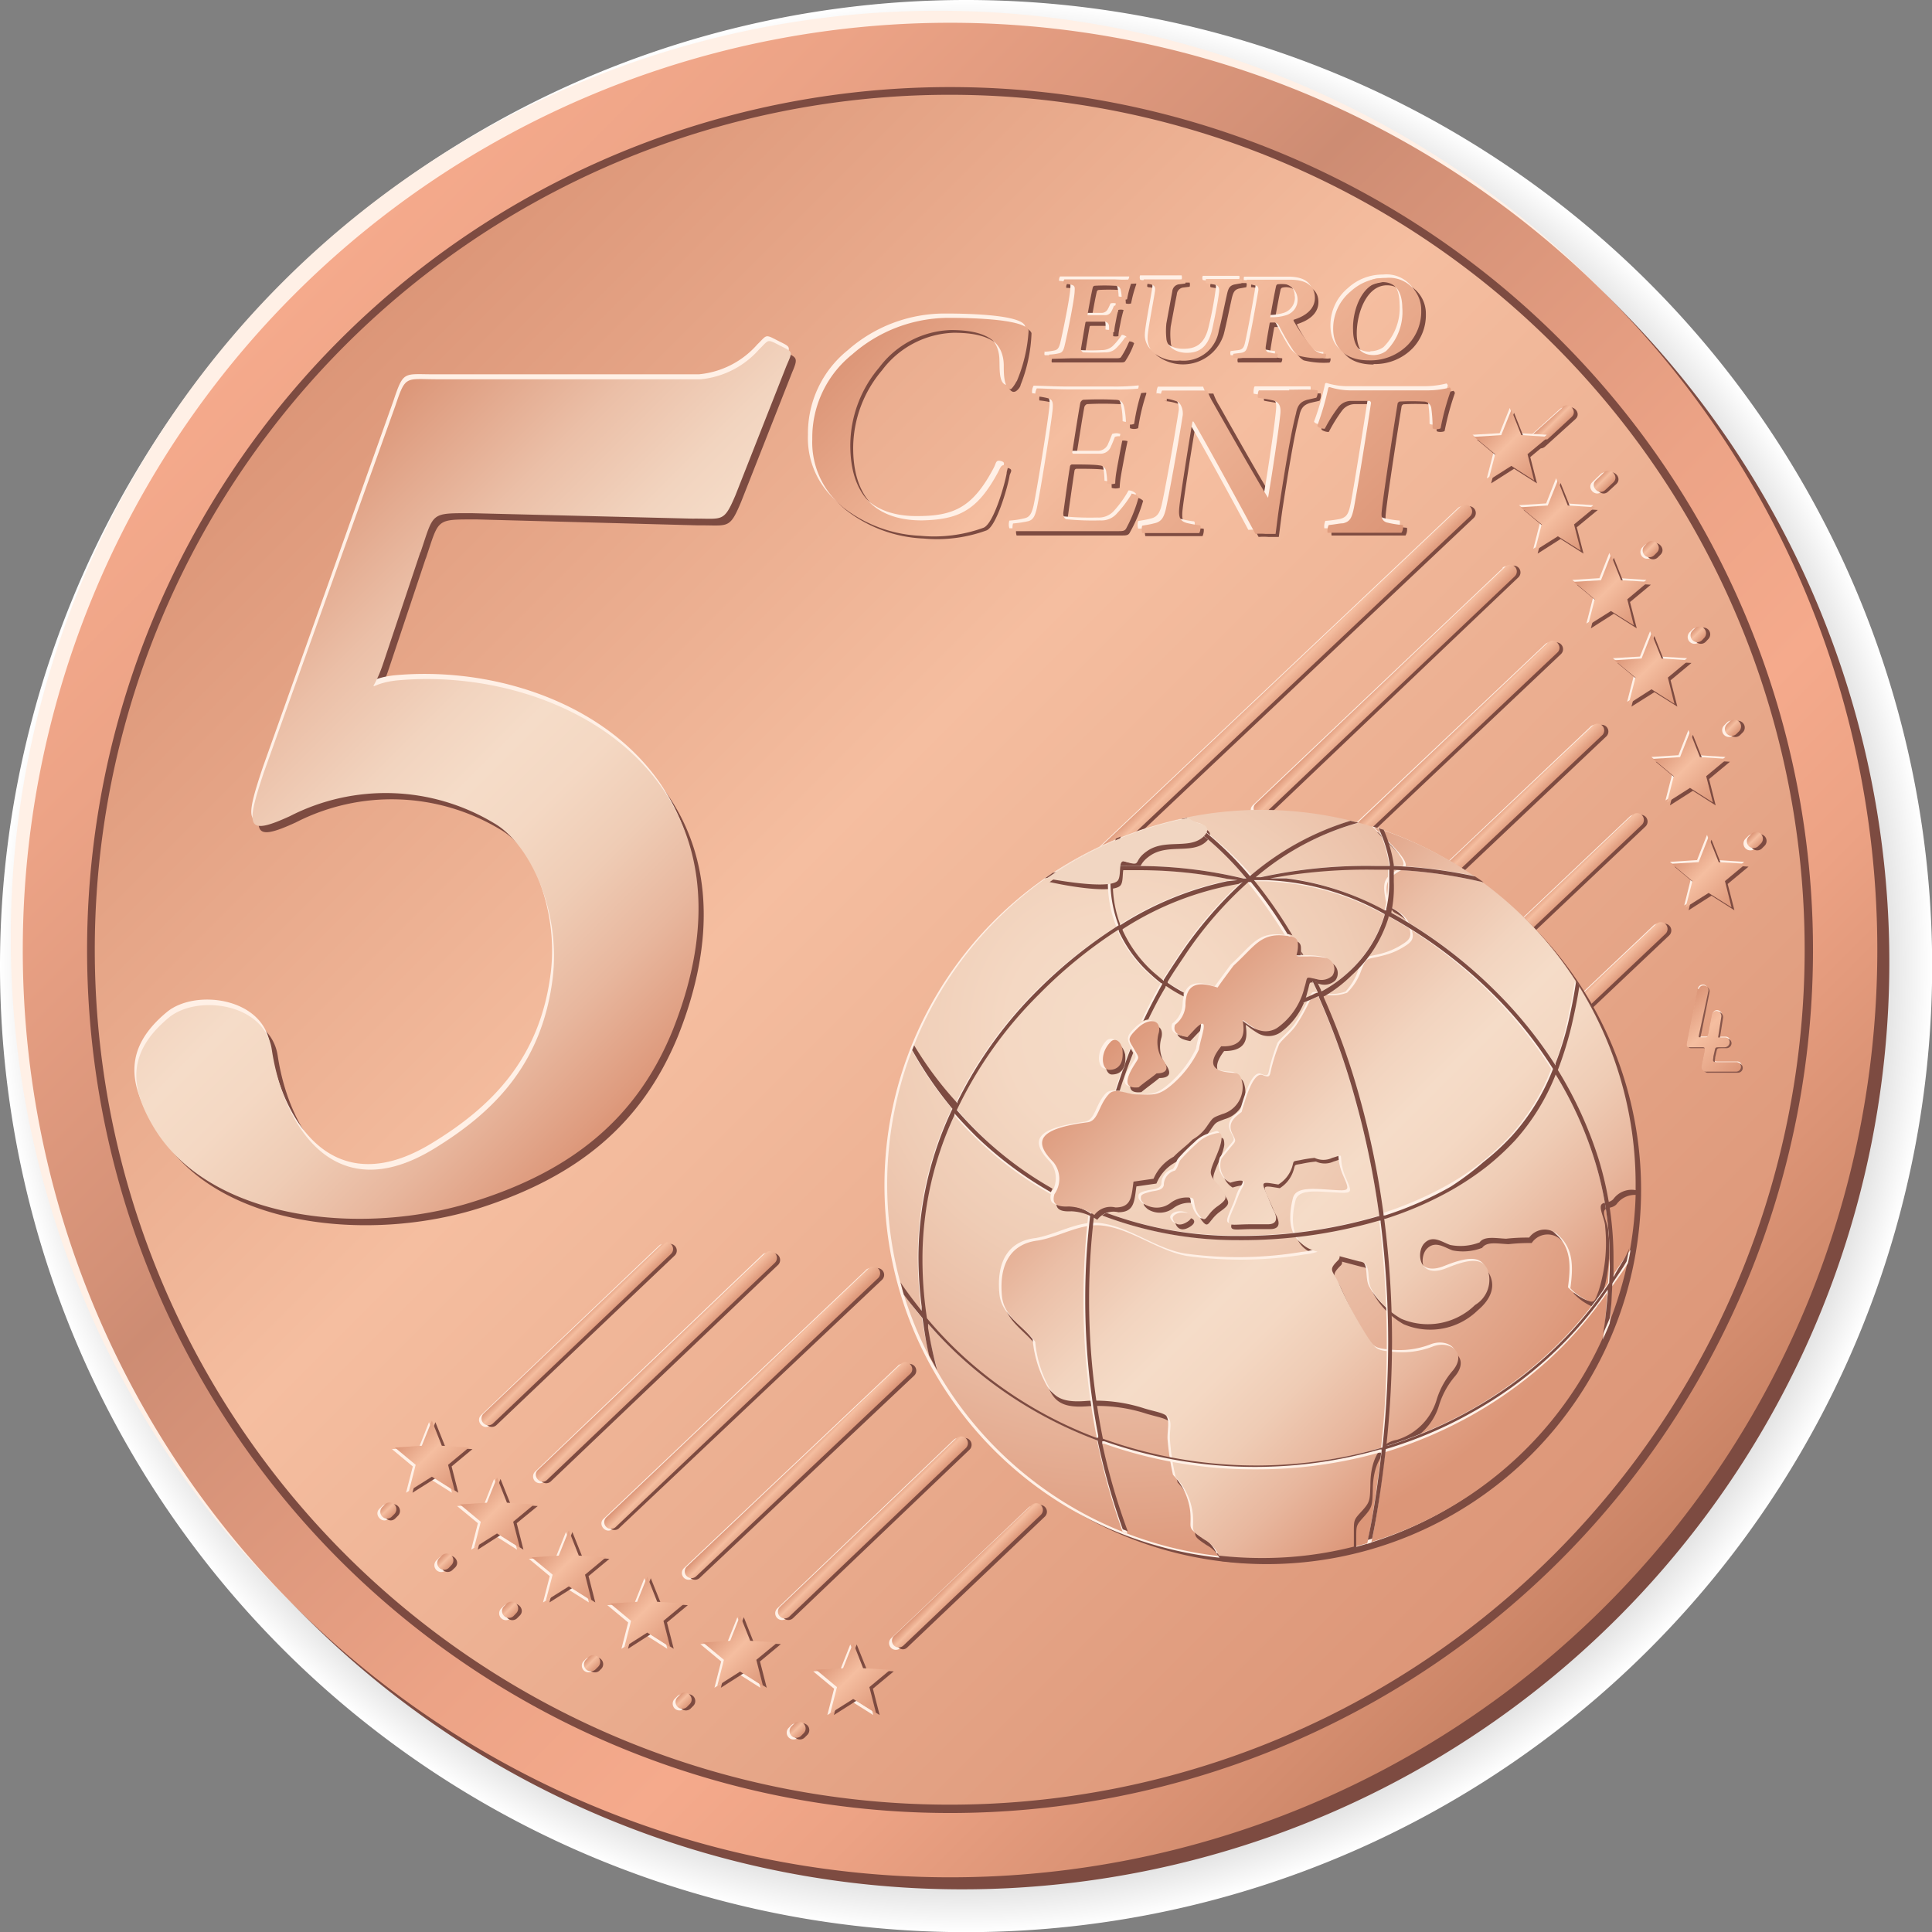 <svg xmlns="http://www.w3.org/2000/svg" xmlns:xlink="http://www.w3.org/1999/xlink" viewBox="0 0 120.47 120.47"><rect x="0" y="0" width="120.47" height="120.47" fill="#808080" stroke="none"/><defs><style>.cls-1,.cls-11,.cls-12,.cls-13,.cls-14,.cls-15,.cls-16,.cls-17,.cls-18,.cls-19,.cls-2,.cls-20,.cls-21,.cls-22,.cls-23,.cls-24,.cls-25,.cls-26,.cls-27,.cls-28,.cls-29,.cls-3,.cls-30,.cls-31,.cls-32,.cls-33,.cls-34,.cls-35,.cls-36,.cls-37,.cls-38,.cls-39,.cls-4,.cls-40,.cls-41,.cls-42,.cls-43,.cls-44,.cls-45,.cls-46,.cls-47,.cls-48,.cls-49,.cls-5,.cls-50{fill-rule:evenodd;}.cls-1{fill:url(#radial-gradient);}.cls-2,.cls-6{fill:#7d4b41;}.cls-3,.cls-7{fill:#fff0e6;}.cls-4{fill:url(#linear-gradient);}.cls-5{fill:url(#linear-gradient-2);}.cls-8{fill:url(#linear-gradient-3);}.cls-9{fill:#87564b;}.cls-10{fill:url(#linear-gradient-4);}.cls-11{fill:url(#linear-gradient-5);}.cls-12{fill:url(#linear-gradient-6);}.cls-13{fill:url(#linear-gradient-7);}.cls-14{fill:url(#linear-gradient-8);}.cls-15{fill:url(#linear-gradient-9);}.cls-16{fill:url(#linear-gradient-10);}.cls-17{fill:url(#linear-gradient-11);}.cls-18{fill:url(#linear-gradient-12);}.cls-19{fill:url(#linear-gradient-13);}.cls-20{fill:url(#linear-gradient-14);}.cls-21{fill:url(#linear-gradient-15);}.cls-22{fill:url(#linear-gradient-16);}.cls-23{fill:url(#linear-gradient-17);}.cls-24{fill:url(#linear-gradient-18);}.cls-25{fill:url(#linear-gradient-19);}.cls-26{fill:url(#linear-gradient-20);}.cls-27{fill:url(#linear-gradient-21);}.cls-28{fill:url(#linear-gradient-22);}.cls-29{fill:url(#linear-gradient-23);}.cls-30{fill:url(#linear-gradient-24);}.cls-31{fill:url(#linear-gradient-25);}.cls-32{fill:url(#linear-gradient-26);}.cls-33{fill:url(#linear-gradient-27);}.cls-34{fill:url(#linear-gradient-28);}.cls-35{fill:url(#linear-gradient-29);}.cls-36{fill:url(#linear-gradient-30);}.cls-37{fill:url(#linear-gradient-31);}.cls-38{fill:url(#linear-gradient-32);}.cls-39{fill:url(#linear-gradient-33);}.cls-40{fill:url(#linear-gradient-34);}.cls-41{fill:url(#linear-gradient-35);}.cls-42{fill:url(#linear-gradient-36);}.cls-43{fill:url(#linear-gradient-37);}.cls-44{fill:url(#linear-gradient-38);}.cls-45{fill:url(#linear-gradient-39);}.cls-46{fill:url(#linear-gradient-40);}.cls-47{fill:url(#radial-gradient-2);}.cls-48{fill:url(#linear-gradient-41);}.cls-49{fill:#f1d6c2;}.cls-50{fill:url(#linear-gradient-42);}</style><radialGradient id="radial-gradient" cx="60.23" cy="60.24" r="60.24" gradientUnits="userSpaceOnUse"><stop offset="0.52" stop-color="#272727"></stop><stop offset="0.56" stop-color="#2e2e2e"></stop><stop offset="0.63" stop-color="#424242"></stop><stop offset="0.72" stop-color="#636363"></stop><stop offset="0.81" stop-color="#909090"></stop><stop offset="0.91" stop-color="#c9c9c9"></stop><stop offset="1" stop-color="#fff"></stop></radialGradient><linearGradient id="linear-gradient" x1="18.35" y1="18.36" x2="100.11" y2="100.11" gradientUnits="userSpaceOnUse"><stop offset="0" stop-color="#f5aa8c"></stop><stop offset="0.11" stop-color="#eca386"></stop><stop offset="0.3" stop-color="#d49177"></stop><stop offset="0.34" stop-color="#cd8c73"></stop><stop offset="0.39" stop-color="#d49177"></stop><stop offset="0.59" stop-color="#eca386"></stop><stop offset="0.71" stop-color="#f5aa8c"></stop><stop offset="0.8" stop-color="#eca284"></stop><stop offset="0.94" stop-color="#d48d6f"></stop><stop offset="1" stop-color="#c88264"></stop></linearGradient><linearGradient id="linear-gradient-2" x1="21.52" y1="21.53" x2="96.91" y2="96.92" gradientUnits="userSpaceOnUse"><stop offset="0" stop-color="#dc9678"></stop><stop offset="0.4" stop-color="#f5bea0"></stop><stop offset="1" stop-color="#dc9678"></stop></linearGradient><linearGradient id="linear-gradient-3" x1="60.31" y1="14.78" x2="83.04" y2="37.5" xlink:href="#linear-gradient-2"></linearGradient><linearGradient id="linear-gradient-4" x1="104.88" y1="62.67" x2="108.76" y2="66.54" xlink:href="#linear-gradient-2"></linearGradient><linearGradient id="linear-gradient-5" x1="25.31" y1="89.56" x2="28.54" y2="92.79" xlink:href="#linear-gradient-2"></linearGradient><linearGradient id="linear-gradient-6" x1="29.37" y1="93.11" x2="32.6" y2="96.34" xlink:href="#linear-gradient-2"></linearGradient><linearGradient id="linear-gradient-7" x1="33.85" y1="96.41" x2="37.08" y2="99.64" xlink:href="#linear-gradient-2"></linearGradient><linearGradient id="linear-gradient-8" x1="38.74" y1="99.29" x2="41.97" y2="102.52" xlink:href="#linear-gradient-2"></linearGradient><linearGradient id="linear-gradient-9" x1="44.54" y1="101.72" x2="47.77" y2="104.95" xlink:href="#linear-gradient-2"></linearGradient><linearGradient id="linear-gradient-10" x1="51.58" y1="103.43" x2="54.81" y2="106.66" xlink:href="#linear-gradient-2"></linearGradient><linearGradient id="linear-gradient-11" x1="35.57" y1="82.73" x2="36.43" y2="83.6" xlink:href="#linear-gradient-2"></linearGradient><linearGradient id="linear-gradient-12" x1="40.46" y1="84.74" x2="41.39" y2="85.67" xlink:href="#linear-gradient-2"></linearGradient><linearGradient id="linear-gradient-13" x1="45.77" y1="86.65" x2="46.79" y2="87.66" xlink:href="#linear-gradient-2"></linearGradient><linearGradient id="linear-gradient-14" x1="49.31" y1="91.2" x2="50.27" y2="92.15" xlink:href="#linear-gradient-2"></linearGradient><linearGradient id="linear-gradient-15" x1="53.98" y1="94.81" x2="54.84" y2="95.68" xlink:href="#linear-gradient-2"></linearGradient><linearGradient id="linear-gradient-16" x1="59.92" y1="97.84" x2="60.73" y2="98.64" xlink:href="#linear-gradient-2"></linearGradient><linearGradient id="linear-gradient-17" x1="23.92" y1="93.89" x2="24.51" y2="94.49" xlink:href="#linear-gradient-2"></linearGradient><linearGradient id="linear-gradient-18" x1="27.47" y1="97.12" x2="28.07" y2="97.72" xlink:href="#linear-gradient-2"></linearGradient><linearGradient id="linear-gradient-19" x1="31.51" y1="100.12" x2="32.11" y2="100.72" xlink:href="#linear-gradient-2"></linearGradient><linearGradient id="linear-gradient-20" x1="36.62" y1="103.41" x2="37.22" y2="104.01" xlink:href="#linear-gradient-2"></linearGradient><linearGradient id="linear-gradient-21" x1="42.33" y1="105.75" x2="42.92" y2="106.35" xlink:href="#linear-gradient-2"></linearGradient><linearGradient id="linear-gradient-22" x1="49.44" y1="107.56" x2="50.03" y2="108.16" xlink:href="#linear-gradient-2"></linearGradient><linearGradient id="linear-gradient-23" x1="78.75" y1="42.6" x2="80" y2="43.86" xlink:href="#linear-gradient-2"></linearGradient><linearGradient id="linear-gradient-24" x1="85.88" y1="42.53" x2="86.87" y2="43.52" xlink:href="#linear-gradient-2"></linearGradient><linearGradient id="linear-gradient-25" x1="89.67" y1="46.21" x2="90.62" y2="47.17" xlink:href="#linear-gradient-2"></linearGradient><linearGradient id="linear-gradient-26" x1="92.5" y1="51.35" x2="93.45" y2="52.3" xlink:href="#linear-gradient-2"></linearGradient><linearGradient id="linear-gradient-27" x1="94.94" y1="56.96" x2="95.89" y2="57.92" xlink:href="#linear-gradient-2"></linearGradient><linearGradient id="linear-gradient-28" x1="96.41" y1="63.75" x2="97.37" y2="64.71" xlink:href="#linear-gradient-2"></linearGradient><linearGradient id="linear-gradient-29" x1="109.13" y1="52.12" x2="109.72" y2="52.72" xlink:href="#linear-gradient-2"></linearGradient><linearGradient id="linear-gradient-30" x1="107.76" y1="45.05" x2="108.36" y2="45.65" xlink:href="#linear-gradient-2"></linearGradient><linearGradient id="linear-gradient-31" x1="105.62" y1="39.24" x2="106.21" y2="39.83" xlink:href="#linear-gradient-2"></linearGradient><linearGradient id="linear-gradient-32" x1="102.63" y1="33.95" x2="103.23" y2="34.55" xlink:href="#linear-gradient-2"></linearGradient><linearGradient id="linear-gradient-33" x1="99.71" y1="29.71" x2="100.32" y2="30.32" xlink:href="#linear-gradient-2"></linearGradient><linearGradient id="linear-gradient-34" x1="96.43" y1="26.23" x2="97.12" y2="26.93" xlink:href="#linear-gradient-2"></linearGradient><linearGradient id="linear-gradient-35" x1="92.62" y1="26.54" x2="95.85" y2="29.77" xlink:href="#linear-gradient-2"></linearGradient><linearGradient id="linear-gradient-36" x1="95.52" y1="30.93" x2="98.75" y2="34.16" xlink:href="#linear-gradient-2"></linearGradient><linearGradient id="linear-gradient-37" x1="98.84" y1="35.59" x2="102.07" y2="38.82" xlink:href="#linear-gradient-2"></linearGradient><linearGradient id="linear-gradient-38" x1="101.37" y1="40.47" x2="104.6" y2="43.7" xlink:href="#linear-gradient-2"></linearGradient><linearGradient id="linear-gradient-39" x1="103.76" y1="46.62" x2="107" y2="49.85" xlink:href="#linear-gradient-2"></linearGradient><linearGradient id="linear-gradient-40" x1="104.93" y1="53.17" x2="108.16" y2="56.4" xlink:href="#linear-gradient-2"></linearGradient><radialGradient id="radial-gradient-2" cx="69.92" cy="64.22" r="34.02" gradientUnits="userSpaceOnUse"><stop offset="0" stop-color="#f5dcc8"></stop><stop offset="0.21" stop-color="#f4d8c3"></stop><stop offset="0.44" stop-color="#efccb5"></stop><stop offset="0.69" stop-color="#e8b79e"></stop><stop offset="0.96" stop-color="#de9b7e"></stop><stop offset="1" stop-color="#dc9678"></stop></radialGradient><linearGradient id="linear-gradient-41" x1="71.24" y1="62.96" x2="94.57" y2="86.29" gradientUnits="userSpaceOnUse"><stop offset="0" stop-color="#dc9678"></stop><stop offset="0.03" stop-color="#de9c7f"></stop><stop offset="0.23" stop-color="#ebbfa7"></stop><stop offset="0.39" stop-color="#f2d4bf"></stop><stop offset="0.49" stop-color="#f5dcc8"></stop><stop offset="0.59" stop-color="#f4d8c3"></stop><stop offset="0.71" stop-color="#efccb5"></stop><stop offset="0.84" stop-color="#e8b79e"></stop><stop offset="0.98" stop-color="#de9b7e"></stop><stop offset="1" stop-color="#dc9678"></stop></linearGradient><linearGradient id="linear-gradient-42" x1="16.18" y1="33.03" x2="45.66" y2="62.51" xlink:href="#linear-gradient-41"></linearGradient></defs><g id="Layer_2" data-name="Layer 2"><g id="Layer_1-2" data-name="Layer 1"><path class="cls-1" d="M60.23,0A60.24,60.24,0,1,1,0,60.24,60.24,60.24,0,0,1,60.23,0Z"></path><path class="cls-2" d="M60,2.17A57.82,57.82,0,1,1,2.17,60,57.82,57.82,0,0,1,60,2.17Z"></path><path class="cls-3" d="M58.48.67A57.82,57.82,0,1,1,.67,58.48,57.82,57.82,0,0,1,58.48.67Z"></path><path class="cls-4" d="M59.23,1.42A57.82,57.82,0,1,1,1.42,59.23,57.82,57.82,0,0,1,59.23,1.42Z"></path><path class="cls-2" d="M59.23,5.43a53.81,53.81,0,1,1-53.8,53.8,53.81,53.81,0,0,1,53.8-53.8Z"></path><path class="cls-5" d="M59.21,5.91A53.31,53.31,0,1,1,5.91,59.22,53.32,53.32,0,0,1,59.21,5.91Z"></path><path class="cls-6" d="M65.6,22.34s-.06.23,0,.26l1.46,0c1.39,0,2,0,2.77,0,.21,0,.3,0,.36-.12a4.89,4.89,0,0,0,.53-1.08.45.45,0,0,0-.3-.11,3.94,3.94,0,0,1-.57.69.91.91,0,0,1-.69.25,12.4,12.4,0,0,1-1.35,0,.21.21,0,0,1-.14-.26c.07-.39.18-1.08.27-1.58,0,0,0-.07.08-.07.29,0,.92,0,1.11,0a.28.28,0,0,1,.28.24,3.88,3.88,0,0,1,0,.4.74.74,0,0,0,.33,0c0-.24.08-.56.13-.84s.15-.64.19-.79a.66.66,0,0,0-.34,0c0,.13-.11.25-.15.33a.41.41,0,0,1-.4.25H68.06a0,0,0,0,1,0,0c.1-.57.23-1.3.33-1.72a.14.14,0,0,1,.11-.11,10.61,10.61,0,0,1,1.26,0c.21,0,.32.07.37.25a3,3,0,0,1,.07.59.53.53,0,0,0,.33,0,7.61,7.61,0,0,1,.32-1.18s0-.06,0-.06a8.9,8.9,0,0,1-1.11,0H67.88c-.47,0-1.06,0-1.33,0a.36.36,0,0,0-.06.27A2.85,2.85,0,0,1,67,18c.2.05.21.14.2.38-.06.48-.51,2.92-.65,3.47-.07.28-.16.38-.34.42a4.07,4.07,0,0,1-.61.09Zm6-4.43a2.65,2.65,0,0,1,.48.08c.2.05.25.18.22.39-.12.8-.45,2.43-.46,2.87a1.25,1.25,0,0,0,.29.91,2.66,2.66,0,0,0,4.17-1.29c.15-.56.38-1.71.52-2.32.09-.34.17-.49.45-.56l.44-.08s.07-.24,0-.26l-1.08,0-1.13,0s-.08.23,0,.26L76,18c.28.06.36.19.31.53-.08.64-.3,1.71-.44,2.33C75.54,22,75,22.2,74.22,22.2S73,21.8,73,21.31a4.39,4.39,0,0,1,0-.95c.08-.42.25-1.36.38-2a.46.46,0,0,1,.39-.43l.41-.05a.47.47,0,0,0,0-.26c-.21,0-.63,0-1.3,0l-1.29,0a.38.38,0,0,0-.05.26Zm6.41,0a2.23,2.23,0,0,1,.52.09c.16,0,.23.13.2.34-.07.49-.47,2.73-.66,3.54-.07.27-.17.36-.39.4a3.65,3.65,0,0,1-.49.06.34.34,0,0,0,0,.26l1.34,0,1.36,0a.35.35,0,0,0,.06-.26,3.27,3.27,0,0,1-.5-.08c-.19,0-.28-.14-.24-.39.06-.41.15-.94.24-1.43,0,0,0-.05.06-.05h.26a.35.35,0,0,1,.25.18,15.76,15.76,0,0,0,.88,1.53,1.17,1.17,0,0,0,.39.37,5.21,5.21,0,0,0,1.61.14.33.33,0,0,0,.06-.27A1,1,0,0,1,82,22a10.51,10.51,0,0,1-1.12-1.73s0,0,0-.06c.72-.22,1.33-.65,1.33-1.37s-.5-1.13-1.55-1.13H79.29c-.46,0-1.11,0-1.26,0a.49.49,0,0,0,0,.27Zm3.18,1a1,1,0,0,1-.7,1,2.88,2.88,0,0,1-.95.13.05.05,0,0,1-.05-.07c.1-.59.26-1.45.36-1.91a.19.19,0,0,1,.09-.12,1,1,0,0,1,1.25.93Zm4.46,3.79a3.27,3.27,0,0,0,2.45-1,3,3,0,0,0,.81-2.14,2,2,0,0,0-2.22-2,3.19,3.19,0,0,0-2.2.85,3,3,0,0,0-1.08,2.32c0,1.2.71,2,2.24,2Zm.22-.33c-.82,0-1.27-.58-1.27-1.58,0-1.29.63-3,1.88-3,.85,0,1.23.63,1.24,1.59a3.4,3.4,0,0,1-1,2.7,1.32,1.32,0,0,1-.8.26Z"></path><path class="cls-6" d="M63.39,32.91a.79.79,0,0,0,0,.48c.48,0,1.24,0,2.25,0,2.14,0,3.14,0,4.27,0,.33,0,.46,0,.56-.22a9,9,0,0,0,.81-1.94.65.65,0,0,0-.46-.2,7,7,0,0,1-.88,1.24,1.27,1.27,0,0,1-1.06.45,16.8,16.8,0,0,1-2.08-.07.39.39,0,0,1-.21-.46c.1-.7.27-1.94.41-2.84a.14.14,0,0,1,.12-.12c.45,0,1.42,0,1.71.06a.44.44,0,0,1,.43.42,4.49,4.49,0,0,1,.06.71.85.85,0,0,0,.5,0c0-.42.12-1,.21-1.49s.22-1.16.28-1.42a.82.82,0,0,0-.51,0c-.09.22-.17.44-.24.58a.69.69,0,0,1-.61.47H67.19a.08.08,0,0,1-.08-.09c.16-1,.36-2.31.5-3.07a.28.28,0,0,1,.17-.2,18.18,18.18,0,0,1,2,0,.53.53,0,0,1,.57.44,6,6,0,0,1,.11,1.06.69.69,0,0,0,.51,0,12.61,12.61,0,0,1,.5-2.12.19.19,0,0,0,0-.1,13.76,13.76,0,0,1-1.71.07H66.9c-.71,0-1.61-.06-2-.06a.8.8,0,0,0-.09.48,5.46,5.46,0,0,1,.78.13c.3.09.33.26.3.68-.08.86-.78,5.23-1,6.23-.12.5-.24.68-.53.76a6.67,6.67,0,0,1-.94.14ZM72.58,25a3.71,3.71,0,0,1,1,.22c.31.13.4.59.37.86-.33,2.08-.88,5.09-1.06,5.88-.12.49-.27.75-.67.85s-.47.1-.8.16a.87.87,0,0,0,0,.46c.5,0,1.19,0,1.79,0s1.31,0,1.77,0c.06-.08.12-.43.06-.47-.35,0-.62-.11-.84-.16-.4-.12-.52-.32-.47-.92s.6-4.11.83-5.4c0,0,0,0,.06,0,.76,1.28,3.16,5.68,3.86,7a3.75,3.75,0,0,1,.61,0c.35,0,.55,0,.65,0,.07-.52.17-1.37.27-2,.31-2,.68-4.29,1-5.5.1-.54.29-.74.7-.86l.57-.13a.67.67,0,0,0,.07-.46c-.29,0-.76,0-1.58,0-1,0-1.52,0-1.87,0-.07,0-.12.39-.07.46.32.06.63.1.89.16.44.1.53.38.5.8-.07.88-.49,3.65-.77,5.28a0,0,0,0,1,0,0c-.63-1-2.59-4.45-3.39-5.88a4,4,0,0,1-.4-.81h-.6c-.67,0-1.56,0-2.21,0a.76.76,0,0,0-.09.46ZM83.1,32.91a.87.87,0,0,0-.07.48c.51,0,1.12,0,2.3,0,.92,0,1.62,0,2.31,0a.7.7,0,0,0,.09-.48,6.1,6.1,0,0,1-1-.16c-.3-.09-.35-.32-.33-.62.09-1,.74-5.22,1-6.81a.23.23,0,0,1,.11-.11,12.79,12.79,0,0,1,1.51,0,.48.48,0,0,1,.48.42,8.76,8.76,0,0,1,.08,1.24c.05.09.43.08.5,0a17.07,17.07,0,0,1,.64-2.36.23.23,0,0,0-.09-.14,5.55,5.55,0,0,1-1.49.17H84.39a4.31,4.31,0,0,1-1.22-.2s-.1,0-.1.07a16.83,16.83,0,0,1-.68,2.33c0,.12.38.22.47.19a9.82,9.82,0,0,1,.82-1.32,1,1,0,0,1,.77-.41c.26,0,1,0,1.22,0,0,0,.07.07.07.12-.22,1.49-.78,5-1.06,6.51-.14.7-.26.89-.68,1-.2,0-.5.07-.9.11Z"></path><path class="cls-6" d="M63.2,24.44c-.47-.09-.41-1-.43-1.5,0-1.91-1.84-2.19-3.3-2.19A5.81,5.81,0,0,0,55,23.09a7.53,7.53,0,0,0-1.8,4.84c0,3.11,1.59,4.7,4.46,4.69,2.29,0,3.46-.56,4.75-3,.17-.32.12-.52.46-.43s.11.28.08.49c-.09.58-.8,3.16-1.45,3.4a9,9,0,0,1-3.91.5,8.46,8.46,0,0,1-4.82-1.76,5.21,5.21,0,0,1-1.94-4.27,6.65,6.65,0,0,1,2.49-5.28,9.13,9.13,0,0,1,6-2.28c.69,0,4.79,0,5,.79A9.6,9.6,0,0,1,63.64,24c0,.13-.27.47-.44.43Z"></path><path class="cls-7" d="M65.15,21.88s-.06.24,0,.27l1.46,0c1.39,0,2,0,2.77,0,.21,0,.29,0,.36-.12A4.43,4.43,0,0,0,70.24,21a.47.47,0,0,0-.29-.12,4.06,4.06,0,0,1-.57.7,1,1,0,0,1-.69.25,12.3,12.3,0,0,1-1.35,0,.22.22,0,0,1-.14-.26c.07-.39.18-1.08.27-1.58,0,0,0-.07.07-.07.3,0,.92,0,1.12,0a.25.25,0,0,1,.27.23,2.13,2.13,0,0,1,0,.39.5.5,0,0,0,.32,0c0-.23.09-.55.14-.83s.15-.64.19-.79a.62.62,0,0,0-.33,0c-.06.12-.11.25-.16.33a.43.43,0,0,1-.4.26H67.61a0,0,0,0,1,0-.05c.1-.56.23-1.29.33-1.71a.14.14,0,0,1,.11-.11,10.63,10.63,0,0,1,1.26,0c.21,0,.32.07.36.25a2.33,2.33,0,0,1,.08.59.53.53,0,0,0,.33,0,5.21,5.21,0,0,1,.33-1.18s0-.06,0-.06c-.18,0-.75,0-1.1,0H67.43c-.47,0-1.05,0-1.33,0a.42.42,0,0,0-.06.27,2.85,2.85,0,0,1,.51.07c.19,0,.21.15.19.38,0,.48-.5,2.92-.64,3.47-.08.28-.16.38-.34.42a3.36,3.36,0,0,1-.61.08Zm6-4.42a2.65,2.65,0,0,1,.48.08c.2.05.25.18.22.39-.12.79-.45,2.43-.46,2.87a1.27,1.27,0,0,0,.29.91,2.27,2.27,0,0,0,1.73.56,2.22,2.22,0,0,0,2.44-1.86c.15-.54.38-1.7.52-2.31.08-.34.17-.49.45-.56l.44-.08s.07-.24,0-.26l-1.09,0L75,17.2a.3.3,0,0,0,0,.26l.5.08c.28.05.36.19.3.53a22.78,22.78,0,0,1-.44,2.33c-.27,1.12-.85,1.35-1.59,1.35s-1.24-.4-1.27-.89a4.39,4.39,0,0,1,0-.95c.08-.43.24-1.36.37-2a.48.48,0,0,1,.4-.43l.41-.05a.47.47,0,0,0,0-.26c-.21,0-.64,0-1.3,0l-1.29,0a.38.38,0,0,0,0,.26Zm6.41,0a2,2,0,0,1,.51.09c.17,0,.23.13.21.33-.07.5-.47,2.74-.66,3.54-.07.28-.17.37-.39.41l-.49.06a.34.34,0,0,0,0,.26l1.34,0,1.36,0a.35.35,0,0,0,.06-.26,3.27,3.27,0,0,1-.5-.08c-.19,0-.28-.14-.24-.39.06-.41.15-.94.24-1.43,0,0,0,0,.06,0h.26a.34.34,0,0,1,.25.18c.25.48.6,1.13.87,1.53a1.32,1.32,0,0,0,.4.37,4.92,4.92,0,0,0,1.61.14.33.33,0,0,0,.06-.27,1,1,0,0,1-.87-.4,10.94,10.94,0,0,1-1.12-1.73s0-.05,0-.06c.73-.22,1.34-.65,1.34-1.37s-.5-1.13-1.55-1.13H78.84c-.46,0-1.11,0-1.27,0a.59.59,0,0,0,0,.27Zm3.18,1a1,1,0,0,1-.7,1.05,3.18,3.18,0,0,1-1,.13.05.05,0,0,1,0-.07c.1-.59.26-1.45.36-1.91a.19.19,0,0,1,.09-.12.93.93,0,0,1,.24,0,.9.9,0,0,1,1,.94Zm4.45,3.8a3.28,3.28,0,0,0,2.46-1,3.09,3.09,0,0,0,.81-2.14,2,2,0,0,0-2.22-2,3.19,3.19,0,0,0-2.2.85,3,3,0,0,0-1.08,2.32c0,1.2.71,2,2.23,2Zm.23-.33c-.82,0-1.28-.58-1.28-1.58,0-1.3.64-3,1.88-3,.86,0,1.24.63,1.25,1.59a3.45,3.45,0,0,1-1,2.7,1.41,1.41,0,0,1-.8.26Z"></path><path class="cls-7" d="M62.94,32.46a.79.79,0,0,0,0,.48c.48,0,1.24,0,2.25,0,2.14,0,3.14,0,4.27,0,.33,0,.46,0,.56-.22a9,9,0,0,0,.81-1.94.65.65,0,0,0-.46-.2,6.56,6.56,0,0,1-.88,1.24,1.27,1.27,0,0,1-1.06.45,16.8,16.8,0,0,1-2.08-.07.39.39,0,0,1-.21-.46c.1-.7.27-1.94.41-2.84a.14.14,0,0,1,.12-.12c.45,0,1.41,0,1.72.06a.44.44,0,0,1,.42.42,4.49,4.49,0,0,1,.06.71.82.82,0,0,0,.49,0c.06-.42.13-1,.22-1.49s.22-1.16.28-1.42a.75.75,0,0,0-.51,0c-.09.22-.17.44-.24.58a.68.68,0,0,1-.61.47H66.73a.08.08,0,0,1-.07-.09c.16-1,.36-2.31.5-3.07,0-.07.09-.19.17-.2a18.15,18.15,0,0,1,2,0c.32,0,.49.13.56.45A5.09,5.09,0,0,1,70,26.26a.69.69,0,0,0,.51,0A13.83,13.83,0,0,1,71,24.13s0-.1,0-.1a13.5,13.5,0,0,1-1.7.07H66.45c-.71,0-1.62-.05-2-.05a.75.75,0,0,0-.09.47,5.23,5.23,0,0,1,.78.13c.3.09.33.26.3.68-.08.86-.78,5.23-1,6.23-.12.49-.25.68-.53.75a5.24,5.24,0,0,1-.94.15Zm9.19-7.94a3.71,3.71,0,0,1,1,.22c.31.13.4.59.37.85-.33,2.09-.88,5.1-1.06,5.88-.12.5-.27.76-.67.86s-.47.1-.8.16a.8.8,0,0,0,0,.47c.5,0,1.19-.06,1.79-.06S74,33,74.45,33c0-.09.11-.44,0-.49a5.25,5.25,0,0,1-.84-.16c-.39-.11-.52-.31-.46-.91s.59-4.11.82-5.4c0,0,0,0,0,0,.77,1.28,3.17,5.68,3.87,7a3.75,3.75,0,0,1,.61,0c.35,0,.55,0,.65,0,.07-.53.17-1.37.27-2,.31-2,.68-4.29,1-5.5.1-.54.29-.74.7-.86l.56-.13c.08,0,.12-.4.08-.46-.29,0-.76,0-1.58,0-1,0-1.52,0-1.88,0-.07,0-.11.39-.07.46.33.06.65.1.9.16.44.1.53.38.49.8-.07.88-.48,3.65-.76,5.29,0,0,0,0,0,0-.63-1-2.59-4.45-3.39-5.88a4,4,0,0,1-.4-.81h-.6c-.67,0-1.56,0-2.22,0a.85.85,0,0,0-.08.46Zm10.52,7.94a.87.87,0,0,0-.07.48c.51,0,1.12,0,2.3,0,.92,0,1.62,0,2.32,0a.71.71,0,0,0,.08-.48,6.1,6.1,0,0,1-1-.16c-.3-.09-.36-.32-.32-.62.08-1,.73-5.22,1-6.81a.32.32,0,0,1,.11-.12,12.74,12.74,0,0,1,1.5,0,.48.48,0,0,1,.49.42,8.76,8.76,0,0,1,.08,1.24c0,.09.43.08.5,0a15.44,15.44,0,0,1,.64-2.36.27.27,0,0,0-.08-.14,5.66,5.66,0,0,1-1.5.17H83.94a4.31,4.31,0,0,1-1.22-.2s-.1,0-.1.07a16.83,16.83,0,0,1-.68,2.33c0,.12.38.22.47.19a9.82,9.82,0,0,1,.82-1.32,1.08,1.08,0,0,1,.77-.42c.25,0,1,0,1.22,0,0,0,.07.07.07.12-.23,1.49-.78,5-1.06,6.51-.14.7-.26.89-.68,1a7.37,7.37,0,0,1-.9.12Z"></path><path class="cls-7" d="M62.75,24c-.47-.09-.41-1-.43-1.5,0-1.91-1.84-2.19-3.3-2.19a5.83,5.83,0,0,0-4.47,2.33,7.57,7.57,0,0,0-1.8,4.85c0,3.11,1.59,4.71,4.45,4.69,2.3,0,3.47-.56,4.76-3,.17-.32.12-.52.46-.43s.11.28.08.49c-.09.58-.8,3.16-1.45,3.4a9,9,0,0,1-3.92.5,8.43,8.43,0,0,1-4.81-1.76,5.21,5.21,0,0,1-1.94-4.27,6.65,6.65,0,0,1,2.49-5.28,9.13,9.13,0,0,1,6.05-2.28c.69,0,4.79,0,5,.79a10.12,10.12,0,0,1-.75,3.19c-.06.13-.28.47-.45.43Z"></path><path class="cls-8" d="M85.37,22.47a3.27,3.27,0,0,0,2.45-1,3,3,0,0,0,.8-2.14,2,2,0,0,0-2.21-2,3.19,3.19,0,0,0-2.2.85,3,3,0,0,0-1.08,2.32C83.13,21.65,83.84,22.47,85.37,22.47Zm.83-4.88c.85,0,1.23.63,1.24,1.59a3.41,3.41,0,0,1-1,2.7,1.32,1.32,0,0,1-.8.26c-.82,0-1.27-.58-1.27-1.58C84.32,19.27,85,17.59,86.2,17.59Zm-8.41,4c-.07.28-.17.37-.39.41l-.49.06a.34.34,0,0,0,0,.26l1.34,0,1.36,0a.4.4,0,0,0,.06-.26,3.27,3.27,0,0,1-.5-.08c-.19,0-.28-.14-.24-.39.06-.41.15-.94.24-1.43,0,0,0-.05.06-.05h.26a.35.35,0,0,1,.25.18,15.76,15.76,0,0,0,.88,1.53,1.17,1.17,0,0,0,.39.37,5.21,5.21,0,0,0,1.61.14.33.33,0,0,0,.06-.27,1,1,0,0,1-.87-.4A10.94,10.94,0,0,1,80.66,20s0,0,0-.06c.72-.22,1.33-.65,1.33-1.37s-.5-1.13-1.55-1.13H79c-.46,0-1.11,0-1.26,0a.49.49,0,0,0,0,.27,2.23,2.23,0,0,1,.52.09c.16,0,.23.13.2.34C78.38,18.58,78,20.82,77.79,21.62Zm1.42-1.84c.1-.59.26-1.45.36-1.91a.19.19,0,0,1,.09-.12,1,1,0,0,1,1.25.93,1,1,0,0,1-.7,1,2.88,2.88,0,0,1-.95.13A.05.05,0,0,1,79.21,19.78Zm-7.41-2c.2.05.25.18.22.39-.12.8-.45,2.43-.46,2.87a1.27,1.27,0,0,0,.29.91,2.26,2.26,0,0,0,1.72.56A2.22,2.22,0,0,0,76,20.62c.15-.56.38-1.71.52-2.32.08-.34.17-.49.45-.56l.44-.08s.07-.24,0-.26l-1.08,0-1.13,0a.3.3,0,0,0,0,.26l.5.08c.28.06.36.19.31.53-.08.64-.3,1.71-.44,2.33C75.29,21.72,74.71,22,74,22s-1.24-.4-1.27-.89a4.39,4.39,0,0,1,0-.95c.08-.42.25-1.36.37-2a.48.48,0,0,1,.4-.43l.41-.05a.47.47,0,0,0,0-.26c-.21,0-.63,0-1.3,0l-1.28,0a.34.34,0,0,0-.06.26A2.65,2.65,0,0,1,71.8,17.74Zm-5,4.59c1.39,0,2,0,2.77,0,.21,0,.3,0,.36-.12a4.89,4.89,0,0,0,.53-1.08.45.45,0,0,0-.3-.11,4.35,4.35,0,0,1-.57.69.91.91,0,0,1-.69.25,12.4,12.4,0,0,1-1.35,0,.22.22,0,0,1-.14-.26c.07-.39.18-1.08.27-1.58,0,0,0-.07.08-.07.29,0,.91,0,1.11,0a.28.28,0,0,1,.28.24,3.88,3.88,0,0,1,0,.4.74.74,0,0,0,.33,0c0-.24.08-.56.13-.84s.15-.64.19-.79a.66.66,0,0,0-.34,0,2.63,2.63,0,0,1-.15.33.42.42,0,0,1-.4.25H67.81a0,0,0,0,1,0,0c.1-.57.23-1.3.33-1.72a.14.14,0,0,1,.11-.11,10.61,10.61,0,0,1,1.26,0c.21,0,.32.07.37.25a3,3,0,0,1,.07.59.53.53,0,0,0,.33,0,6.63,6.63,0,0,1,.32-1.18s0-.06,0-.06a8.9,8.9,0,0,1-1.11,0h-1.8c-.46,0-1.05,0-1.32,0a.36.36,0,0,0-.06.27,2.85,2.85,0,0,1,.51.07c.19.05.21.15.19.38,0,.48-.5,2.92-.64,3.47-.07.28-.16.38-.34.42a3.23,3.23,0,0,1-.61.08s-.06.24,0,.27Zm13.59,2c-1,0-1.52,0-1.87,0-.08,0-.12.39-.08.46.33.06.64.1.9.16.44.1.53.38.5.8-.08.88-.49,3.65-.77,5.28a0,0,0,0,1,0,0c-.63-1-2.59-4.45-3.4-5.88a4.44,4.44,0,0,1-.39-.81h-.6c-.67,0-1.56,0-2.22,0a.85.85,0,0,0-.08.46,3.71,3.71,0,0,1,1,.22c.31.13.4.59.37.86-.33,2.08-.88,5.09-1.06,5.88-.12.49-.27.75-.67.85s-.47.1-.8.16a.87.87,0,0,0,0,.46c.5,0,1.19,0,1.79,0s1.31,0,1.77,0c.06-.08.12-.43.06-.48a7.34,7.34,0,0,1-.84-.15c-.4-.12-.52-.32-.47-.92s.6-4.11.83-5.4c0,0,0,0,.06,0,.76,1.28,3.16,5.68,3.86,7a3.75,3.75,0,0,1,.61,0c.35,0,.55,0,.65,0,.07-.53.17-1.37.27-2,.31-2,.68-4.29,1-5.5.1-.54.29-.74.7-.86l.57-.13a.67.67,0,0,0,.07-.46C81.67,24.26,81.2,24.3,80.38,24.3Zm-9.84,6.48A7,7,0,0,1,69.66,32a1.27,1.27,0,0,1-1.06.45,16.8,16.8,0,0,1-2.08-.07c-.13,0-.25-.19-.21-.46.1-.7.27-2,.41-2.84a.14.14,0,0,1,.12-.12c.45,0,1.42,0,1.71.06a.44.44,0,0,1,.43.42,4.49,4.49,0,0,1,.06.71.85.85,0,0,0,.5,0c0-.42.12-1,.21-1.49s.22-1.16.28-1.42a.82.82,0,0,0-.51,0c-.09.22-.17.44-.24.58a.69.69,0,0,1-.61.47H66.94a.08.08,0,0,1-.08-.09c.16-1,.36-2.31.5-3.07a.31.31,0,0,1,.17-.2,18.18,18.18,0,0,1,2,0c.32,0,.49.12.56.44a5.09,5.09,0,0,1,.12,1.06.69.69,0,0,0,.51,0,12.61,12.61,0,0,1,.5-2.12s0-.1,0-.1a13.5,13.5,0,0,1-1.7.07H66.65c-.71,0-1.62-.06-2-.06a.79.79,0,0,0-.09.48,5.46,5.46,0,0,1,.78.13c.3.09.33.26.3.68-.08.86-.78,5.23-1,6.23-.12.49-.24.68-.53.76a6.67,6.67,0,0,1-.94.14.79.79,0,0,0,0,.48c.48,0,1.24,0,2.25,0,2.14,0,3.14,0,4.27,0,.33,0,.46,0,.56-.22A9,9,0,0,0,71,31,.65.65,0,0,0,70.54,30.78Zm19.84-6.65a5.66,5.66,0,0,1-1.5.17H84.14a4.31,4.31,0,0,1-1.22-.2s-.1,0-.1.07a16.83,16.83,0,0,1-.68,2.33c0,.12.38.22.47.19a9,9,0,0,1,.82-1.31A1,1,0,0,1,84.2,25c.25,0,1,0,1.22,0,0,0,.07.07.07.12-.22,1.49-.78,5-1.06,6.51-.14.7-.26.89-.68,1-.2,0-.5.07-.9.11a.87.87,0,0,0-.07.48c.51,0,1.12,0,2.3,0,.92,0,1.62,0,2.31,0a.7.7,0,0,0,.09-.48,6.1,6.1,0,0,1-1-.16c-.3-.09-.35-.32-.33-.62.09-1,.74-5.22,1-6.81a.23.23,0,0,1,.11-.11,12.78,12.78,0,0,1,1.51,0,.47.47,0,0,1,.48.42,8.76,8.76,0,0,1,.08,1.24c.05.09.43.08.5,0a15.76,15.76,0,0,1,.64-2.36A.27.27,0,0,0,90.38,24.13Zm-27-.37a9.6,9.6,0,0,0,.75-3.19c-.23-.79-4.33-.79-5-.79a9.13,9.13,0,0,0-6,2.28,6.65,6.65,0,0,0-2.49,5.28,5.23,5.23,0,0,0,1.94,4.27,8.43,8.43,0,0,0,4.81,1.76,9,9,0,0,0,3.92-.5c.65-.24,1.36-2.82,1.45-3.4,0-.21.19-.43-.08-.49s-.29.11-.46.43c-1.29,2.4-2.46,2.95-4.75,3-2.87,0-4.46-1.58-4.46-4.69a7.53,7.53,0,0,1,1.8-4.84,5.81,5.81,0,0,1,4.47-2.34c1.46,0,3.27.28,3.3,2.19,0,.53,0,1.41.43,1.5C63.12,24.23,63.34,23.89,63.39,23.76Z"></path><path class="cls-7" d="M105.88,61.62a.32.32,0,0,1,.38-.22.31.31,0,0,1,.21.38L106,64.2c-.08.42-.12.43.05.43h.31c.14,0,.16,0,.23-.35l.2-1.06a.28.28,0,0,1,.36-.22.32.32,0,0,1,.22.37l-.2,1.27h.42a.29.29,0,0,1,.3.3.31.31,0,0,1-.31.31h-.24c-.32,0-.33,0-.37.18l-.09.4c-.05.24-.15.37.29.36l1.13,0a.27.27,0,0,1,.3.27.3.3,0,0,1-.3.31h-1.83a.28.28,0,0,1-.32-.34l.13-.65c.11-.52.09-.53-.14-.53h-.68c-.21,0-.29,0-.21-.38l.64-3.24Z"></path><path class="cls-9" d="M106,61.75a.31.31,0,0,1,.38-.22.29.29,0,0,1,.21.37l-.48,2.43c-.09.41-.12.42,0,.42h.32c.14,0,.16,0,.23-.35l.2-1.06a.29.29,0,0,1,.36-.23.33.33,0,0,1,.22.37l-.2,1.27h.42a.31.31,0,0,1,.31.31.32.32,0,0,1-.31.3h-.25c-.32,0-.33,0-.37.17l-.09.4c0,.24-.15.37.29.37h1.12a.29.29,0,0,1,.31.28.3.3,0,0,1-.3.31h-1.83a.28.28,0,0,1-.32-.34l.14-.66c.1-.52.08-.52-.14-.53h-.7c-.2,0-.27,0-.2-.38l.64-3.24Z"></path><path class="cls-10" d="M105.93,61.67a.3.3,0,0,1,.37-.21.29.29,0,0,1,.22.37L106,64.25c-.08.41-.12.43,0,.43h.32c.14,0,.16,0,.23-.35l.2-1.06a.28.28,0,0,1,.35-.22.32.32,0,0,1,.23.37l-.2,1.27h.42a.29.29,0,0,1,.3.3.31.31,0,0,1-.31.31h-.24c-.32,0-.33,0-.37.17l-.09.4c0,.24-.15.37.29.36h1.12a.29.29,0,0,1,.31.28.3.3,0,0,1-.3.31h-1.82a.28.28,0,0,1-.33-.34l.13-.65c.11-.52.09-.53-.14-.53h-.69c-.2,0-.28,0-.2-.38l.64-3.24Z"></path><polygon class="cls-3" points="26.75 88.68 26.13 90.25 24.44 90.36 25.74 91.44 25.32 93.08 26.75 92.18 28.18 93.08 27.76 91.44 29.07 90.36 27.38 90.25 26.75 88.68 26.75 88.68"></polygon><polygon class="cls-3" points="30.81 92.22 30.19 93.8 28.5 93.91 29.8 94.98 29.38 96.63 30.81 95.72 32.24 96.63 31.82 94.98 33.13 93.91 31.44 93.8 30.81 92.22 30.81 92.22"></polygon><polygon class="cls-3" points="35.29 95.53 34.66 97.1 32.98 97.2 34.28 98.28 33.86 99.92 35.29 99.02 36.72 99.92 36.3 98.28 37.6 97.2 35.91 97.1 35.29 95.53 35.29 95.53"></polygon><polygon class="cls-3" points="40.18 98.41 39.56 99.98 37.87 100.09 39.17 101.17 38.75 102.81 40.18 101.9 41.61 102.81 41.19 101.17 42.5 100.09 40.81 99.98 40.18 98.41 40.18 98.41"></polygon><polygon class="cls-3" points="45.98 100.84 45.35 102.41 43.67 102.52 44.97 103.6 44.55 105.24 45.98 104.33 47.41 105.24 46.99 103.6 48.29 102.52 46.6 102.41 45.98 100.84 45.98 100.84"></polygon><polygon class="cls-3" points="53.02 102.54 52.4 104.11 50.71 104.22 52.01 105.3 51.59 106.94 53.02 106.04 54.45 106.94 54.03 105.3 55.34 104.22 53.65 104.11 53.02 102.54 53.02 102.54"></polygon><path class="cls-3" d="M41.09,77.68,30,88.24c-.39.38.18,1,.58.62L41.67,78.29a.42.42,0,0,0-.58-.61Z"></path><path class="cls-3" d="M47.55,78.23,33.37,91.76a.42.42,0,0,0,.58.61L48.13,78.85a.42.42,0,0,0-.58-.62Z"></path><path class="cls-3" d="M54,79.19,37.63,94.71c-.39.37.19,1,.58.61L54.57,79.8a.42.42,0,0,0-.58-.61Z"></path><path class="cls-3" d="M56,85.16,42.65,97.78a.42.42,0,0,0,.58.61L56.57,85.78a.42.42,0,0,0-.58-.62Z"></path><path class="cls-3" d="M59.47,89.78l-11,10.51a.42.42,0,0,0,.58.61l11-10.5a.42.42,0,0,0-.58-.62Z"></path><path class="cls-3" d="M64.14,94l-8.57,8.15a.42.42,0,0,0,.58.61l8.57-8.15a.42.42,0,0,0-.58-.61Z"></path><path class="cls-3" d="M23.82,93.92l-.16.16c-.39.38.21,1,.6.59l.16-.16a.42.42,0,0,0-.6-.59Z"></path><path class="cls-3" d="M27.38,97.14l-.17.16a.42.42,0,0,0,.6.6l.16-.16a.42.42,0,0,0-.59-.6Z"></path><path class="cls-3" d="M31.41,100.14l-.16.16a.42.42,0,0,0,.6.6l.16-.16a.42.42,0,0,0-.6-.6Z"></path><path class="cls-3" d="M36.53,103.44l-.16.16a.42.42,0,0,0,.59.59l.16-.16a.42.42,0,0,0-.59-.59Z"></path><path class="cls-3" d="M42.23,105.77l-.16.16a.42.42,0,0,0,.6.6l.16-.16a.42.42,0,0,0-.6-.6Z"></path><path class="cls-3" d="M49.34,107.58l-.16.16a.42.42,0,0,0,.6.6l.16-.16a.42.42,0,0,0-.6-.6Z"></path><path class="cls-3" d="M90.91,31.68l-24,22.68a.42.42,0,0,0,.58.61l24-22.67a.42.42,0,0,0-.58-.62Z"></path><path class="cls-3" d="M93.7,35.43,78.12,50.21c-.39.38.19,1,.59.62L94.27,36a.42.42,0,0,0-.57-.61Z"></path><path class="cls-3" d="M96.35,40.17,83,52.79a.42.42,0,0,0,.58.61L96.93,40.79a.42.42,0,0,0-.58-.62Z"></path><path class="cls-3" d="M99.18,45.31,85.84,57.93a.42.42,0,0,0,.58.61L99.76,45.92a.42.42,0,0,0-.58-.61Z"></path><path class="cls-3" d="M101.62,50.92,88.28,63.54a.42.42,0,0,0,.58.62L102.2,51.54a.42.42,0,0,0-.58-.62Z"></path><path class="cls-3" d="M103.1,57.71,89.76,70.33a.42.42,0,0,0,.58.62l13.34-12.62a.42.42,0,0,0-.58-.62Z"></path><path class="cls-3" d="M109,52.14l-.16.16a.42.42,0,0,0,.6.6l.16-.16a.42.42,0,0,0-.6-.6Z"></path><path class="cls-3" d="M107.67,45.07l-.16.16a.42.42,0,0,0,.6.6l.16-.16c.39-.39-.22-1-.6-.6Z"></path><path class="cls-3" d="M105.52,39.26l-.16.16a.42.42,0,0,0,.6.6l.16-.17a.42.42,0,0,0-.6-.59Z"></path><path class="cls-3" d="M102.54,34l-.16.16a.42.42,0,0,0,.59.59l.16-.16a.42.42,0,0,0-.59-.59Z"></path><path class="cls-3" d="M99.79,29.58l-.49.47c-.41.37.19,1,.59.59l.5-.46c.4-.38-.2-1-.6-.6Z"></path><path class="cls-3" d="M97.24,25.53l-1.88,1.7c-.41.37.18,1,.59.6l1.89-1.7c.41-.37-.19-1-.6-.6Z"></path><polygon class="cls-2" points="27.15 88.68 26.53 90.25 24.84 90.36 26.14 91.44 25.72 93.08 27.15 92.18 28.58 93.08 28.16 91.44 29.46 90.36 27.78 90.25 27.15 88.68 27.15 88.68"></polygon><polygon class="cls-2" points="31.21 92.22 30.59 93.8 28.9 93.91 30.2 94.98 29.79 96.63 31.21 95.72 32.64 96.63 32.22 94.98 33.53 93.91 31.84 93.8 31.21 92.22 31.21 92.22"></polygon><polygon class="cls-2" points="35.69 95.53 35.07 97.1 33.38 97.2 34.68 98.28 34.26 99.92 35.69 99.02 37.12 99.92 36.7 98.28 38 97.2 36.32 97.1 35.69 95.53 35.69 95.53"></polygon><polygon class="cls-2" points="40.58 98.41 39.96 99.98 38.27 100.09 39.57 101.17 39.16 102.81 40.58 101.9 42.01 102.81 41.59 101.17 42.89 100.09 41.21 99.98 40.58 98.41 40.58 98.41"></polygon><polygon class="cls-2" points="46.38 100.84 45.75 102.41 44.07 102.52 45.37 103.6 44.95 105.24 46.38 104.33 47.81 105.24 47.39 103.6 48.69 102.52 47 102.41 46.38 100.84 46.38 100.84"></polygon><polygon class="cls-2" points="53.42 102.54 52.8 104.11 51.11 104.22 52.41 105.3 52 106.94 53.42 106.04 54.85 106.94 54.43 105.3 55.73 104.22 54.05 104.11 53.42 102.54 53.42 102.54"></polygon><path class="cls-2" d="M41.49,77.68,30.38,88.24a.42.42,0,0,0,.58.62L42.07,78.29a.42.42,0,0,0-.58-.61Z"></path><path class="cls-2" d="M48,78.23,33.77,91.76a.42.42,0,0,0,.58.61L48.54,78.85a.43.43,0,0,0-.59-.62Z"></path><path class="cls-2" d="M54.39,79.19,38,94.71a.42.42,0,0,0,.57.61L55,79.8a.42.42,0,0,0-.58-.61Z"></path><path class="cls-2" d="M56.39,85.16,43.05,97.78a.42.42,0,0,0,.58.61L57,85.78a.42.42,0,0,0-.58-.62Z"></path><path class="cls-2" d="M59.87,89.78l-11,10.51a.42.42,0,0,0,.58.61L60.45,90.4a.42.42,0,0,0-.58-.62Z"></path><path class="cls-2" d="M64.54,94,56,102.11c-.39.37.19,1,.58.61l8.57-8.15a.42.42,0,0,0-.58-.61Z"></path><path class="cls-2" d="M24.22,93.92l-.16.16c-.39.38.21,1,.6.59l.16-.16a.42.42,0,0,0-.6-.59Z"></path><path class="cls-2" d="M27.78,97.14l-.16.16a.42.42,0,0,0,.59.6l.17-.16c.39-.39-.22-1-.6-.6Z"></path><path class="cls-2" d="M31.82,100.14l-.17.16a.42.42,0,0,0,.6.6l.16-.16c.39-.39-.21-1-.59-.6Z"></path><path class="cls-2" d="M36.93,103.44l-.16.16a.42.42,0,0,0,.59.59l.16-.16a.42.42,0,0,0-.59-.59Z"></path><path class="cls-2" d="M42.63,105.77l-.16.16a.42.42,0,0,0,.6.6l.16-.16a.42.42,0,0,0-.6-.6Z"></path><path class="cls-2" d="M49.74,107.58l-.16.16a.42.42,0,0,0,.6.6l.16-.16a.42.42,0,0,0-.6-.6Z"></path><path class="cls-2" d="M91.31,31.68l-24,22.68a.42.42,0,0,0,.58.61l24-22.67a.42.42,0,0,0-.58-.62Z"></path><path class="cls-2" d="M94.09,35.43,78.53,50.21a.42.42,0,0,0,.58.62L94.68,36a.42.42,0,0,0-.59-.61Z"></path><path class="cls-2" d="M96.75,40.17,83.41,52.79a.42.42,0,0,0,.58.61L97.33,40.79a.42.42,0,0,0-.58-.62Z"></path><path class="cls-2" d="M99.58,45.31,86.24,57.93a.42.42,0,0,0,.58.61l13.34-12.62a.42.42,0,0,0-.58-.61Z"></path><path class="cls-2" d="M102,50.92,88.68,63.54a.42.42,0,0,0,.58.62L102.6,51.54a.42.42,0,0,0-.58-.62Z"></path><path class="cls-2" d="M103.5,57.71,90.16,70.33a.42.42,0,0,0,.58.62l13.34-12.62a.42.42,0,0,0-.58-.62Z"></path><path class="cls-2" d="M109.43,52.14l-.16.16a.42.42,0,0,0,.6.6l.16-.16a.42.42,0,0,0-.6-.6Z"></path><path class="cls-2" d="M108.07,45.07l-.16.16a.42.42,0,0,0,.6.6l.16-.16a.42.42,0,0,0-.6-.6Z"></path><path class="cls-2" d="M105.92,39.26l-.16.16a.42.42,0,0,0,.6.6l.16-.17a.42.42,0,0,0-.6-.59Z"></path><path class="cls-2" d="M102.94,34l-.16.16a.42.42,0,0,0,.6.59l.16-.16c.39-.38-.22-1-.6-.59Z"></path><path class="cls-2" d="M100.19,29.58l-.49.47c-.4.37.19,1,.59.59l.5-.46c.4-.38-.2-1-.6-.6Z"></path><path class="cls-2" d="M97.64,25.53l-1.88,1.7c-.41.37.19,1,.6.6l1.88-1.7c.41-.37-.19-1-.6-.6Z"></path><polygon class="cls-11" points="26.93 88.58 26.3 90.15 24.62 90.26 25.92 91.34 25.5 92.98 26.93 92.08 28.36 92.98 27.94 91.34 29.24 90.26 27.55 90.15 26.93 88.58 26.93 88.58"></polygon><polygon class="cls-12" points="30.99 92.13 30.36 93.7 28.68 93.81 29.98 94.89 29.56 96.52 30.99 95.62 32.42 96.52 32 94.89 33.3 93.81 31.61 93.7 30.99 92.13 30.99 92.13"></polygon><polygon class="cls-13" points="35.47 95.43 34.84 97 33.15 97.11 34.46 98.19 34.03 99.82 35.47 98.92 36.89 99.82 36.48 98.19 37.78 97.11 36.09 97 35.47 95.43 35.47 95.43"></polygon><polygon class="cls-14" points="40.36 98.31 39.73 99.88 38.05 99.99 39.35 101.07 38.93 102.71 40.36 101.8 41.79 102.71 41.37 101.07 42.67 99.99 40.98 99.88 40.36 98.31 40.36 98.31"></polygon><polygon class="cls-15" points="46.15 100.74 45.53 102.31 43.84 102.42 45.14 103.5 44.72 105.14 46.15 104.23 47.58 105.14 47.16 103.5 48.47 102.42 46.78 102.31 46.15 100.74 46.15 100.74"></polygon><polygon class="cls-16" points="53.2 102.44 52.57 104.02 50.89 104.12 52.19 105.2 51.77 106.84 53.2 105.94 54.63 106.84 54.21 105.2 55.51 104.12 53.82 104.02 53.2 102.44 53.2 102.44"></polygon><path class="cls-17" d="M41.26,77.58,30.16,88.14a.42.42,0,0,0,.58.62l11.1-10.57a.42.42,0,0,0-.58-.61Z"></path><path class="cls-18" d="M47.73,78.13,33.54,91.66c-.39.38.19,1,.58.61L48.31,78.75a.42.42,0,0,0-.58-.62Z"></path><path class="cls-19" d="M54.17,79.09,37.81,94.61a.42.42,0,0,0,.58.61L54.75,79.7a.42.42,0,0,0-.58-.61Z"></path><path class="cls-20" d="M56.17,85.06,42.83,97.68a.42.42,0,0,0,.58.61L56.75,85.67c.4-.37-.18-1-.58-.61Z"></path><path class="cls-21" d="M59.64,89.68l-11,10.51a.42.42,0,0,0,.58.61l11-10.5a.42.42,0,0,0-.58-.62Z"></path><path class="cls-22" d="M64.32,93.86,55.75,102a.42.42,0,0,0,.58.61l8.57-8.15a.42.42,0,0,0-.58-.61Z"></path><path class="cls-23" d="M24,93.81l-.16.16a.42.42,0,0,0,.59.6l.16-.16a.42.42,0,0,0-.59-.6Z"></path><path class="cls-24" d="M27.55,97l-.16.16a.42.42,0,0,0,.6.6l.16-.17a.42.42,0,0,0-.6-.59Z"></path><path class="cls-25" d="M31.59,100l-.16.16a.42.42,0,0,0,.6.6l.16-.17a.42.42,0,0,0-.6-.59Z"></path><path class="cls-26" d="M36.7,103.33l-.16.16a.42.42,0,0,0,.6.6l.16-.16a.42.42,0,0,0-.6-.6Z"></path><path class="cls-27" d="M42.41,105.67l-.16.16a.42.42,0,0,0,.59.6l.16-.16c.39-.39-.21-1-.59-.6Z"></path><path class="cls-28" d="M49.52,107.48l-.16.16a.42.42,0,0,0,.59.6l.16-.16a.42.42,0,0,0-.59-.6Z"></path><path class="cls-29" d="M91.08,31.58l-24,22.68a.42.42,0,0,0,.58.61l24-22.67a.42.42,0,0,0-.58-.62Z"></path><path class="cls-30" d="M93.87,35.33,78.3,50.11c-.39.38.18,1,.58.61L94.45,35.94a.42.42,0,0,0-.58-.61Z"></path><path class="cls-31" d="M96.52,40.07,83.19,52.69a.42.42,0,0,0,.58.61L97.11,40.69c.4-.38-.19-1-.59-.62Z"></path><path class="cls-32" d="M99.36,45.21,86,57.83c-.4.37.18,1,.57.61L99.93,45.82a.42.42,0,0,0-.57-.61Z"></path><path class="cls-33" d="M101.79,50.82,88.45,63.44a.43.43,0,0,0,.59.62l13.33-12.62a.42.42,0,0,0-.58-.62Z"></path><path class="cls-34" d="M103.27,57.62,89.93,70.23c-.39.38.18,1,.58.62l13.34-12.62a.42.42,0,0,0-.58-.61Z"></path><path class="cls-35" d="M109.21,52l-.16.16a.42.42,0,0,0,.59.6l.16-.16a.42.42,0,0,0-.59-.6Z"></path><path class="cls-36" d="M107.84,45l-.16.16a.42.42,0,0,0,.6.6l.16-.16a.42.42,0,0,0-.6-.6Z"></path><path class="cls-37" d="M105.7,39.16l-.16.16a.42.42,0,0,0,.59.6l.16-.17a.42.42,0,0,0-.59-.59Z"></path><path class="cls-38" d="M102.71,33.87l-.16.16a.42.42,0,0,0,.6.59l.16-.16c.39-.38-.21-1-.6-.59Z"></path><path class="cls-39" d="M100,29.48l-.49.47c-.4.37.19,1,.6.59l.49-.46c.4-.38-.2-1-.6-.6Z"></path><path class="cls-40" d="M97.42,25.43l-1.89,1.7c-.41.37.19,1,.6.6L98,26c.41-.37-.19-1-.59-.6Z"></path><polygon class="cls-3" points="94.14 25.44 93.51 27.01 91.82 27.11 93.13 28.2 92.71 29.83 94.14 28.93 95.57 29.83 95.15 28.2 96.45 27.11 94.76 27.01 94.14 25.44 94.14 25.44"></polygon><polygon class="cls-3" points="97.03 29.82 96.41 31.39 94.72 31.5 96.03 32.58 95.61 34.22 97.03 33.31 98.47 34.22 98.05 32.58 99.35 31.5 97.66 31.39 97.03 29.82 97.03 29.82"></polygon><polygon class="cls-3" points="100.35 34.48 99.73 36.05 98.04 36.16 99.34 37.24 98.92 38.88 100.35 37.98 101.78 38.88 101.36 37.24 102.66 36.16 100.98 36.05 100.35 34.48 100.35 34.48"></polygon><polygon class="cls-3" points="102.89 39.36 102.26 40.94 100.57 41.04 101.88 42.12 101.46 43.76 102.89 42.86 104.32 43.76 103.89 42.12 105.2 41.04 103.51 40.94 102.89 39.36 102.89 39.36"></polygon><polygon class="cls-3" points="105.28 45.52 104.66 47.09 102.97 47.2 104.27 48.27 103.85 49.91 105.28 49.01 106.71 49.91 106.29 48.27 107.59 47.2 105.91 47.09 105.28 45.52 105.28 45.52"></polygon><polygon class="cls-3" points="106.44 52.06 105.82 53.63 104.13 53.74 105.43 54.82 105.02 56.46 106.44 55.55 107.88 56.46 107.45 54.82 108.76 53.74 107.07 53.63 106.44 52.06 106.44 52.06"></polygon><polygon class="cls-2" points="94.41 25.74 93.79 27.31 92.1 27.42 93.4 28.5 92.98 30.14 94.41 29.23 95.84 30.14 95.42 28.5 96.72 27.42 95.03 27.31 94.41 25.74 94.41 25.74"></polygon><polygon class="cls-2" points="97.31 30.12 96.69 31.69 95 31.8 96.3 32.88 95.88 34.52 97.31 33.61 98.74 34.52 98.32 32.88 99.63 31.8 97.94 31.69 97.31 30.12 97.31 30.12"></polygon><polygon class="cls-2" points="100.63 34.78 100 36.35 98.32 36.46 99.62 37.54 99.2 39.18 100.63 38.27 102.06 39.18 101.64 37.54 102.94 36.46 101.25 36.35 100.63 34.78 100.63 34.78"></polygon><polygon class="cls-2" points="103.16 39.66 102.53 41.24 100.85 41.34 102.15 42.42 101.73 44.06 103.16 43.16 104.59 44.06 104.17 42.42 105.47 41.34 103.78 41.24 103.16 39.66 103.16 39.66"></polygon><polygon class="cls-2" points="105.56 45.82 104.93 47.39 103.24 47.5 104.55 48.58 104.13 50.22 105.56 49.31 106.98 50.22 106.57 48.58 107.87 47.5 106.18 47.39 105.56 45.82 105.56 45.82"></polygon><polygon class="cls-2" points="106.72 52.36 106.09 53.93 104.41 54.04 105.71 55.12 105.29 56.76 106.72 55.85 108.15 56.76 107.73 55.12 109.03 54.04 107.34 53.93 106.72 52.36 106.72 52.36"></polygon><polygon class="cls-41" points="94.24 25.56 93.61 27.13 91.92 27.24 93.23 28.32 92.81 29.96 94.24 29.05 95.66 29.96 95.25 28.32 96.55 27.24 94.86 27.13 94.24 25.56 94.24 25.56"></polygon><polygon class="cls-42" points="97.14 29.95 96.51 31.52 94.82 31.63 96.13 32.7 95.71 34.34 97.14 33.44 98.57 34.34 98.15 32.7 99.45 31.63 97.76 31.52 97.14 29.95 97.14 29.95"></polygon><polygon class="cls-43" points="100.45 34.6 99.83 36.18 98.14 36.28 99.44 37.37 99.02 39 100.45 38.1 101.88 39 101.47 37.37 102.77 36.28 101.08 36.18 100.45 34.6 100.45 34.6"></polygon><polygon class="cls-44" points="102.98 39.49 102.36 41.06 100.67 41.17 101.98 42.25 101.56 43.89 102.98 42.98 104.41 43.89 104 42.25 105.3 41.17 103.61 41.06 102.98 39.49 102.98 39.49"></polygon><polygon class="cls-45" points="105.38 45.64 104.76 47.21 103.07 47.32 104.37 48.4 103.95 50.04 105.38 49.13 106.81 50.04 106.39 48.4 107.69 47.32 106 47.21 105.38 45.64 105.38 45.64"></polygon><polygon class="cls-46" points="106.54 52.18 105.92 53.76 104.23 53.86 105.53 54.94 105.11 56.58 106.54 55.68 107.97 56.58 107.56 54.94 108.86 53.86 107.17 53.76 106.54 52.18 106.54 52.18"></polygon><path class="cls-2" d="M79,50.85A23.34,23.34,0,1,1,55.65,74.19,23.34,23.34,0,0,1,79,50.85Z"></path><path class="cls-3" d="M78.48,50.58A23.34,23.34,0,1,1,55.15,73.91,23.34,23.34,0,0,1,78.48,50.58Z"></path><path class="cls-47" d="M78.66,50.5A23.34,23.34,0,1,1,55.32,73.84,23.35,23.35,0,0,1,78.66,50.5Z"></path><path class="cls-2" d="M69.86,55.22c.28-.31,0-1.33.44-1.2,1.17.34.43,0,1.44-.68s2.37-.17,3.24-.69c.47-.28.77-.82,0-1a2.43,2.43,0,0,1-.74-.37A23.12,23.12,0,0,0,65.45,55C67.41,55.43,69.48,55.64,69.86,55.22Zm16-3.34c1,1,2.44,2.26,1.84,2.59-1,.56-1.18.83-1,1.83.08.64.15.51.67.84a2,2,0,0,1,.79,1c.25.7.09.88-.51,1.24a4.54,4.54,0,0,1-1.15.48c-1.19.33-1.09,0-1.51,1.14a4.28,4.28,0,0,1-.76,1.25,2.86,2.86,0,0,1-1.39.11c-.75-.13-.64-.23-1,.51A13.5,13.5,0,0,1,81,64.2c-.33.49-.84.85-1.08,1.2a8.48,8.48,0,0,0-.43,1.31c-.19.62-.06.85-.6.62s-.94,1.16-1.31,2.31c-.49.35-.88.73-.6,1.3s.31.42-.18,1c-.15.2-.31.4-.47.59a1.25,1.25,0,0,0,.53,1.52c.8-.25,1-.14.78.27l-.51,1.16c-.64,1.47-.49,1.16,1,1.16h1.07c.58,0,.68-.35.3-1l-.41-.92c-.3-.66-.37-.79.21-.71l.5.08a2,2,0,0,0,.84-1.06c.15-.44,0-.37.52-.46a7.4,7.4,0,0,1,.9-.14,1.3,1.3,0,0,0,1.09,0c.68-.2.5-.3.6.36a3.42,3.42,0,0,0,.25.85c.42,1,.46,1-.74.93s-2.21-.19-2.39.51c-.5,2,.19,2.91,1.38,3.19a3.31,3.31,0,0,1-.82.17,24.49,24.49,0,0,1-7.3.1c-1.82-.31-3.47-1.69-5.31-1.9-1.34-.16-2.66.7-4,.93-1.74.2-2.45,1.52-2.25,3.5C62.74,82.46,64,83,64.67,84a7.5,7.5,0,0,0,.88,2.87c.43.74,1.13.92,2.38.81a9.86,9.86,0,0,1,3.55.47c.75.23,1.32.28,1.54.62s0,.87.07,1.42a14.39,14.39,0,0,0,.34,2.25,4,4,0,0,1,1.08,2.32c.08,1.09-.25.93.72,1.58a2,2,0,0,1,.91,1,24,24,0,0,0,2.69.15,23.14,23.14,0,0,0,5.74-.71l0-.9c0-.79,0-.77.5-1.33s.5-.69.53-1.61c0-1.36.45-2.62,1.65-2.82a3.72,3.72,0,0,0,2.5-2.55,5.1,5.1,0,0,1,1-1.78c.9-1.11-.19-1.91-1.27-1.48a5.4,5.4,0,0,1-2.54.31c-.94-.08-1-.14-1.51-.92a24.06,24.06,0,0,1-1.75-3.25c-.42-.93-.75-.86-.1-1.52a.26.26,0,0,0,.1-.26l1.24.33c.83.09.38,1.14.77,1.76a5,5,0,0,0,1.83,1.81,4.23,4.23,0,0,0,4.62-.86c.87-.73,1.1-1.51.75-2.23s-1.24-.59-2.55-.07c-1.73.7-1.89-1-1.37-1.54s1.1-.08,1.61.1a3.35,3.35,0,0,0,1.84-.16c.29-.41.94-.26,1.65-.23a12,12,0,0,1,1.44-.07,1.19,1.19,0,0,1,1.84-.18c1,.87,1,2.08.78,3.33a3.54,3.54,0,0,0,.85.66c.66.36.66.16.91-.5a9.84,9.84,0,0,0,.4-4c0-.4-.33-1-.26-1.29s.48-.13.77-.44a1.41,1.41,0,0,1,1.39-.56c0-.13,0-.25,0-.38A23.35,23.35,0,0,0,85.85,51.88ZM65.92,74.76c-.17.6.12.81.89.77a3.15,3.15,0,0,1,1.61.53,1.26,1.26,0,0,1,1.31-.47c1,0,1-.66,1.13-1.61l1.25-.18a2.66,2.66,0,0,1,1.25-1.36c.39-.42.79-.68,1.18-1.09a2.58,2.58,0,0,0,.9-.83c.39-.56.33-.51.94-.74a1.76,1.76,0,0,0,1.26-1.93c-.15-.81-.39-.58-1.07-.71s-1-.61-.24-1.6c.87,0,1.38-.3,1.39-1.07s-.29-.67.64-.09a1.33,1.33,0,0,0,1.48,0,4.31,4.31,0,0,0,1.68-2.51c.22-.71,0-.67.74-.52a1,1,0,0,0,1-.21A.73.73,0,0,0,82.93,60a4.59,4.59,0,0,0-1.22-.11c-1,0-.55.07-.59-.78,0-.42-.32-.47-.81-.52-1.54-.17-1.91.69-3.21,1.87-.33.46-.67.91-1,1.37-1-.33-2-.43-2,1.13a1.7,1.7,0,0,1-.66,1.19c-.17.52.26.67.78.77l.47-.5c1-1,.34.54.24,1.27A6.62,6.62,0,0,1,73.18,68c-.79.65-1.12.56-2.13.54-.58,0-1.35-.46-1.74,0-.64.71-.64,1.65-1.31,1.74-3,.39-3.45,1.14-2.14,2.48A1.64,1.64,0,0,1,65.92,74.76Zm10.42-3.37c0-.53-.13-.48-.54-.37a2.33,2.33,0,0,0-1,.58,13,13,0,0,0-1,1c-.16.2-.18.49-.36.69a.92.92,0,0,0-.7.91c-.08.36-.56.33-.88.42s-.54.14-.55.32,0,.24.26.46a1.4,1.4,0,0,0,1.6-.07A1.67,1.67,0,0,1,74.22,75c.44,0,.36.1.44.47a1.53,1.53,0,0,0,.26.61c.35.46.39.27.67-.06a2.51,2.51,0,0,1,.5-.48c.64-.45.56-.56.29-1s-.76-.74-.72-1.16S76.27,72,76.34,71.39Zm-3,5c.16.3.46.36.87.1s.24-.47.07-.52C73.68,75.76,73.21,76.12,73.32,76.35ZM71.17,68.1c.37-.31.74-.56,1.12-.88.62,0,.87-.28.28-1a2,2,0,0,1-.14-1.55c.16-.83-.64-.94-1.33-.26s-.56.69-.22,1.3.33.47,0,1C70.25,67.74,70.35,68.19,71.17,68.1Zm-1.75-2.84C68.7,66,68.9,67,69.33,67c.6,0,.91-.42.83-1.25C70,65.11,69.62,65,69.42,65.26Z"></path><path class="cls-3" d="M65.55,74.38c-.17.6.12.81.89.77a3,3,0,0,1,1.6.54,1.25,1.25,0,0,1,1.31-.48c1,0,1-.66,1.13-1.6l1.25-.18A2.77,2.77,0,0,1,73,72.06c.4-.42.79-.67,1.19-1.09a2.67,2.67,0,0,0,.9-.83c.39-.55.32-.5.94-.74a1.76,1.76,0,0,0,1.26-1.92c-.16-.82-.39-.59-1.07-.71s-1.06-.61-.25-1.61c.87,0,1.39-.3,1.39-1.06s-.29-.68.64-.09a1.33,1.33,0,0,0,1.48,0,4.25,4.25,0,0,0,1.68-2.51c.23-.7,0-.66.74-.52a1,1,0,0,0,1-.21.73.73,0,0,0-.34-1.09,4.55,4.55,0,0,0-1.21-.11c-1.06,0-.55.07-.6-.78,0-.41-.32-.46-.81-.51-1.53-.17-1.9.68-3.2,1.87l-1,1.36c-1-.33-1.94-.42-2,1.13a1.63,1.63,0,0,1-.65,1.19c-.17.53.26.68.77.78l.48-.51c1-1.05.33.54.24,1.28a6.83,6.83,0,0,1-1.78,2.28c-.79.66-1.13.57-2.13.55-.59,0-1.36-.46-1.75,0-.64.72-.63,1.65-1.3,1.74-3,.4-3.46,1.14-2.15,2.49A1.62,1.62,0,0,1,65.55,74.38Zm21-22.52-1-.34c1,1,2.42,2.25,1.82,2.58-1,.55-1.18.82-1,1.82.09.65.16.52.67.85a2,2,0,0,1,.79.95c.25.71.09.88-.51,1.24a4.58,4.58,0,0,1-1.15.49c-1.19.32-1.08,0-1.51,1.13a3.69,3.69,0,0,1-.76,1.25,2.74,2.74,0,0,1-1.39.11c-.74-.13-.64-.23-1,.52a12.7,12.7,0,0,1-.77,1.37c-.33.48-.83.84-1.08,1.19a12.85,12.85,0,0,0-.43,1.31c-.18.63-.06.86-.59.63s-1,1.15-1.32,2.3c-.49.35-.87.73-.59,1.3s.3.43-.18,1l-.48.6a1.26,1.26,0,0,0,.54,1.52c.79-.25,1.05-.14.77.26s-.33.78-.5,1.16c-.64,1.47-.5,1.16,1,1.16h1.07c.57,0,.67-.35.29-1-.13-.3-.27-.61-.41-.91-.29-.67-.37-.8.21-.72.17,0,.34.06.5.09a2,2,0,0,0,.85-1.06c.14-.45,0-.38.51-.46a7.67,7.67,0,0,1,.9-.15,1.26,1.26,0,0,0,1.09,0c.68-.2.51-.3.6.36a3.49,3.49,0,0,0,.25.86c.43,1,.46,1-.73.92s-2.22-.18-2.39.52c-.5,2,.18,2.91,1.37,3.18a3.32,3.32,0,0,1-.81.17,24.23,24.23,0,0,1-7.31.1c-1.82-.31-3.47-1.69-5.3-1.9-1.35-.15-2.67.71-4,.94-1.73.19-2.45,1.52-2.25,3.5.14,1.29,1.38,1.87,2.07,2.81a7.21,7.21,0,0,0,.88,2.88c.42.74,1.12.92,2.37.81a9.44,9.44,0,0,1,3.55.47c.75.23,1.33.28,1.54.62s.06.86.07,1.42a15.67,15.67,0,0,0,.34,2.25,3.94,3.94,0,0,1,1.08,2.32c.09,1.08-.25.93.73,1.58a2.06,2.06,0,0,1,.91,1,21.71,21.71,0,0,0,2.69.16,23.63,23.63,0,0,0,5.74-.71l0-.9c0-.8,0-.77.51-1.33s.49-.69.52-1.61c0-1.37.46-2.63,1.66-2.83a3.73,3.73,0,0,0,2.49-2.55,5.06,5.06,0,0,1,1-1.78c.9-1.1-.2-1.91-1.28-1.48a5.38,5.38,0,0,1-2.54.32c-.93-.09-1-.15-1.51-.93a23.47,23.47,0,0,1-1.75-3.25c-.41-.92-.75-.85-.09-1.51a.32.32,0,0,0,.1-.27l1.24.33c.83.1.38,1.15.77,1.76a4.8,4.8,0,0,0,1.83,1.81,4.2,4.2,0,0,0,4.61-.86c.88-.73,1.1-1.5.76-2.23s-1.24-.59-2.56-.06c-1.72.69-1.89-1-1.37-1.55s1.1-.07,1.62.11A3.41,3.41,0,0,0,92,77.41c.29-.4.94-.26,1.65-.23a12,12,0,0,1,1.45-.06A1.19,1.19,0,0,1,97,76.94c1,.86.94,2.07.77,3.33a3.77,3.77,0,0,0,.85.65c.66.36.66.17.91-.49a9.74,9.74,0,0,0,.41-4c0-.4-.33-1-.27-1.29s.49-.13.77-.43a1.41,1.41,0,0,1,1.4-.56v-.39A23.34,23.34,0,0,0,86.52,51.86Zm-17,3c.28-.3,0-1.33.43-1.19,1.17.33.43,0,1.45-.69s2.36-.16,3.23-.68c.47-.29.78-.83,0-1A2.1,2.1,0,0,1,74,51a23.37,23.37,0,0,0-8.72,3.74C67.2,55.07,69.12,55.25,69.49,54.84Zm1.3,12.89c.37-.32.75-.56,1.12-.88.63,0,.87-.29.29-1a2,2,0,0,1-.15-1.54c.17-.84-.64-.94-1.33-.26-.54.53-.56.69-.22,1.29s.33.47,0,1C69.88,67.37,70,67.82,70.79,67.73ZM73,76c.16.31.46.36.87.1s.23-.46.07-.51C73.31,75.38,72.84,75.75,73,76Zm1.33-.9a1.48,1.48,0,0,0,.26.6c.36.46.4.27.67-.06a2.9,2.9,0,0,1,.51-.48c.63-.44.56-.56.28-1s-.75-.74-.71-1.16.6-1.36.67-2-.13-.48-.53-.36a2.15,2.15,0,0,0-1,.58,11.53,11.53,0,0,0-1,1c-.16.19-.17.49-.36.68a.93.93,0,0,0-.7.92c-.08.35-.55.33-.88.41s-.54.15-.55.32,0,.24.26.47a1.45,1.45,0,0,0,1.61-.07,1.62,1.62,0,0,1,1.06-.34C74.28,74.63,74.2,74.7,74.28,75.07ZM69,64.88c-.72.75-.51,1.76-.08,1.75.59,0,.91-.42.82-1.25C69.67,64.74,69.25,64.67,69,64.88Z"></path><path class="cls-48" d="M85.67,51.58c1,1,2.44,2.26,1.85,2.59-1,.56-1.18.83-1,1.83.09.64.16.51.67.84a1.88,1.88,0,0,1,.79,1c.25.7.09.88-.51,1.24a4.2,4.2,0,0,1-1.15.48c-1.18.33-1.08,0-1.51,1.14A3.56,3.56,0,0,1,84,61.9a2.65,2.65,0,0,1-1.39.12c-.74-.14-.64-.23-1,.51a11.81,11.81,0,0,1-.77,1.37c-.32.48-.83.85-1.07,1.2a10.53,10.53,0,0,0-.44,1.31c-.18.62-.06.85-.59.63s-1,1.15-1.32,2.3c-.49.35-.87.72-.6,1.3s.31.42-.17,1l-.48.59a1.26,1.26,0,0,0,.54,1.52c.79-.25,1-.14.77.27s-.34.77-.5,1.16c-.64,1.47-.5,1.16,1,1.16h1.07c.57,0,.67-.35.3-1L79,74.49c-.29-.66-.36-.79.21-.71l.5.08a2,2,0,0,0,.85-1.06c.14-.44,0-.37.51-.46a7.73,7.73,0,0,1,.9-.14,1.29,1.29,0,0,0,1.1,0c.68-.19.5-.29.59.37a3.55,3.55,0,0,0,.25.85c.43,1,.46,1-.74.93s-2.21-.19-2.39.51c-.49,2,.2,2.91,1.38,3.19a3.74,3.74,0,0,1-.81.17,24.56,24.56,0,0,1-7.31.1c-1.82-.31-3.47-1.69-5.3-1.9-1.35-.16-2.67.7-4,.93-1.74.2-2.46,1.52-2.26,3.5.14,1.29,1.38,1.88,2.07,2.82a7.21,7.21,0,0,0,.88,2.87c.42.74,1.12.92,2.38.81a9.83,9.83,0,0,1,3.54.47c.75.23,1.33.28,1.54.62s0,.87.07,1.42a14.41,14.41,0,0,0,.35,2.25,4,4,0,0,1,1.07,2.32c.09,1.09-.25.93.73,1.58A2,2,0,0,1,76,97a23.85,23.85,0,0,0,2.69.15,23,23,0,0,0,5.73-.71l0-.9c0-.79,0-.77.51-1.33s.49-.69.52-1.61c0-1.36.46-2.62,1.66-2.82a3.73,3.73,0,0,0,2.49-2.56,5,5,0,0,1,1-1.77c.9-1.11-.2-1.91-1.28-1.48a5.26,5.26,0,0,1-2.54.31c-.93-.08-1-.15-1.51-.92a25.23,25.23,0,0,1-1.75-3.25c-.41-.93-.75-.86-.09-1.52a.31.31,0,0,0,.1-.26l1.24.33c.83.09.38,1.15.77,1.76a5,5,0,0,0,1.83,1.81,4.22,4.22,0,0,0,4.61-.86,1.82,1.82,0,0,0,.76-2.24c-.36-.75-1.24-.59-2.56-.05-1.72.69-1.89-1-1.37-1.55s1.1-.08,1.62.1a3.31,3.31,0,0,0,1.83-.16c.29-.41,1-.26,1.65-.23a12.05,12.05,0,0,1,1.44-.07A1.2,1.2,0,0,1,97.15,77c1,.87.94,2.08.77,3.33a3.26,3.26,0,0,0,.85.65c.66.37.66.17.91-.48a9.92,9.92,0,0,0,.41-4c0-.4-.33-1-.27-1.3s.49-.12.78-.43a1.41,1.41,0,0,1,1.39-.56c0-.12,0-.25,0-.38A23.35,23.35,0,0,0,85.67,51.58ZM65.75,74.46c-.18.59.12.81.89.77a3.08,3.08,0,0,1,1.6.53,1.26,1.26,0,0,1,1.31-.47c1,0,1-.66,1.13-1.61l1.25-.18a2.81,2.81,0,0,1,1.25-1.37c.4-.41.79-.67,1.19-1.08a2.6,2.6,0,0,0,.9-.84c.39-.55.32-.5.94-.74a1.75,1.75,0,0,0,1.26-1.92c-.16-.81-.39-.58-1.07-.71-.83-.15-1.06-.61-.25-1.6.87.05,1.39-.3,1.39-1.07s-.29-.67.64-.09a1.33,1.33,0,0,0,1.48,0,4.31,4.31,0,0,0,1.68-2.51c.23-.71,0-.67.74-.52a1,1,0,0,0,1-.21.73.73,0,0,0-.34-1.09,4.55,4.55,0,0,0-1.21-.11c-1.06,0-.55.07-.6-.78,0-.41-.32-.47-.8-.52-1.54-.17-1.91.69-3.21,1.87-.34.46-.68.91-1,1.37-1-.33-2-.43-2,1.13a1.65,1.65,0,0,1-.65,1.19c-.17.52.26.68.77.77l.48-.51c1-1,.33.55.24,1.28A6.74,6.74,0,0,1,73,67.7c-.79.65-1.13.56-2.13.54-.58,0-1.36-.46-1.74,0-.65.71-.64,1.65-1.31,1.74-3,.39-3.46,1.14-2.14,2.48A1.65,1.65,0,0,1,65.75,74.46Zm10.41-3.37c.06-.53-.13-.48-.53-.37a2.33,2.33,0,0,0-1,.58,13.22,13.22,0,0,0-1,1c-.16.2-.17.49-.36.69a.93.93,0,0,0-.7.91c-.08.36-.55.33-.87.42s-.55.15-.56.32,0,.24.26.46A1.41,1.41,0,0,0,73,75a1.67,1.67,0,0,1,1.06-.33c.43,0,.35.1.43.47a1.47,1.47,0,0,0,.26.61c.36.46.4.27.67-.06a2.31,2.31,0,0,1,.51-.48c.63-.45.56-.56.29-1s-.76-.74-.72-1.16S76.09,71.7,76.16,71.09Zm-3,5c.15.3.46.36.87.1s.23-.46.07-.52C73.51,75.46,73,75.82,73.15,76.05ZM71,67.8c.37-.32.75-.56,1.12-.87.62,0,.87-.29.28-1a2.07,2.07,0,0,1-.14-1.55c.17-.83-.64-.94-1.33-.26s-.56.69-.21,1.3.32.47,0,1C70.08,67.44,70.18,67.89,71,67.8Zm-1.83-1.09c.59,0,.91-.42.82-1.25-.11-.65-.53-.72-.73-.5C68.52,65.71,68.73,66.71,69.16,66.71Z"></path><path class="cls-7" d="M70.61,65.57a1.3,1.3,0,0,0-.11-.19l0-.08c-.1.24-.19.49-.29.74a1,1,0,0,1-.29.79c-.13.37-.26.75-.38,1.12l.24,0C70,67.16,70.3,66.35,70.61,65.57Zm10.5-6.16a.51.51,0,0,1,0,.13h.09S81.13,59.45,81.11,59.41Zm19.57,20-.15.24v-.29c0-.3,0-.61,0-.91a21.08,21.08,0,0,0-.94-6.16,23.59,23.59,0,0,0-2.54-5.54l0,0v0a19.75,19.75,0,0,0,.84-2.72c.17-.74.38-1.67.5-2.49-.07-.11-.13-.22-.2-.32-.13.93-.35,1.94-.54,2.76A20,20,0,0,1,97,66.27l0,.14-.08-.13a27.25,27.25,0,0,0-3.62-4.44,28.85,28.85,0,0,0-6.55-4.94l-.05,0v0A7.58,7.58,0,0,0,86.84,55a5.17,5.17,0,0,0,0-.68v-.09h.08a30.6,30.6,0,0,1,5.51.77c-.17-.12-.33-.26-.51-.38a30.33,30.33,0,0,0-5-.64h-.06v-.06a8,8,0,0,0-.62-2.19l-.32-.11a8.21,8.21,0,0,1,.69,2.26V54h-.86a30.17,30.17,0,0,0-7.18.7h-.33l.18-.14a16.84,16.84,0,0,1,6.29-3.25l-.48-.13a17.42,17.42,0,0,0-6.23,3.41l0,0,0-.06A20.68,20.68,0,0,0,74,51l-.33.08a19.59,19.59,0,0,1,3.89,3.53l.11.15-.19,0A28.53,28.53,0,0,0,71,54c-.5,0-1,0-1.5,0h-.09v-.09a7.1,7.1,0,0,1,.46-1.68l-.31.12a7.59,7.59,0,0,0-.4,1.61V54h-.06a29.63,29.63,0,0,0-3.39.43l-.5.35A28.84,28.84,0,0,1,69,54.27h.08v.09c0,.21,0,.43,0,.64a7.47,7.47,0,0,0,.51,2.73l0,.06,0,0a29.61,29.61,0,0,0-5,4,26.13,26.13,0,0,0-5,7l0,.1-.08-.09A22.64,22.64,0,0,1,57,65.25l-.11.3a22.21,22.21,0,0,0,2.46,3.57l0,0,0,0a21.43,21.43,0,0,0-2.12,9.2,25,25,0,0,0,.19,3.12l0,.27-.16-.21c-.61-.77-.94-1.27-1.07-1.47.07.26.15.51.23.77.33.46.69.92,1.06,1.36v0c.12.76.27,1.54.46,2.29l.5.91a25.81,25.81,0,0,1-.61-2.6l0-.26.17.2a24.33,24.33,0,0,0,1.89,1.91,26.12,26.12,0,0,0,8.51,5.18h0v0A41.26,41.26,0,0,0,70,95.51l.3.11a39.74,39.74,0,0,1-1.58-5.47l0-.13.12,0a27.88,27.88,0,0,0,9.4,1.6A28.23,28.23,0,0,0,86,90.58l.11,0v.11c-.21,1.77-.5,3.89-.86,5.58l.26-.09c.37-1.7.65-3.84.86-5.63v0h0a27.31,27.31,0,0,0,5.47-2.34,26.32,26.32,0,0,0,4.68-3.38,24.74,24.74,0,0,0,3.53-4l.16-.23,0,.28c-.08.83-.11,1.84-.27,2.65.15-.33.3-.67.43-1,.11-.7.09-1.59.14-2.3v0c.29-.43.73-1,1-1.47.06-.27.12-.55.16-.82C101.41,78.27,101,78.89,100.68,79.36ZM86.62,57.16A29,29,0,0,1,93,62a27.08,27.08,0,0,1,3.73,4.65l0,0,0,0a13.51,13.51,0,0,1-2.54,4.15,15.81,15.81,0,0,1-1.8,1.66,16.12,16.12,0,0,1-2.06,1.39,21.94,21.94,0,0,1-4.08,1.78l-.09,0v-.09a55.81,55.81,0,0,0-1.46-7.17,45.8,45.8,0,0,0-2.27-6.36l0-.06.06,0a9,9,0,0,0,1.74-1.25,8.11,8.11,0,0,0,2.28-3.58l0-.09Zm-6.5-2.59a35,35,0,0,1,5.54-.37h.89v.06c0,.24,0,.47,0,.71a7.25,7.25,0,0,1-.19,1.67l0,.09-.09,0a17.61,17.61,0,0,0-6.16-2l-1,0Zm-2.7.41-.18.17a23.84,23.84,0,0,0-3.74,4.4c-.33.49-.65,1-1,1.52l0,.07-.07,0a5.68,5.68,0,0,1-.59-.49,7.81,7.81,0,0,1-1.91-2.67l0-.06.06,0A19.33,19.33,0,0,1,77.18,55Zm-8.11,0c0-.22,0-.45,0-.68v-.06h.06c.52,0,1,0,1.55,0h0a28.13,28.13,0,0,1,5.51.54l.66.08-.66.07a20.29,20.29,0,0,0-6.59,2.71l-.08,0,0-.09A7.31,7.31,0,0,1,69.31,55ZM86.12,90.24v.05h-.05a28.17,28.17,0,0,1-17.42-.55h0v0a44.6,44.6,0,0,1-.55-13.83l-.24-.12a46.16,46.16,0,0,0-.3,5.27,44.11,44.11,0,0,0,.81,8.49l0,.13-.13,0a25.93,25.93,0,0,1-8.2-5,24.39,24.39,0,0,1-2.28-2.38l0,0v0a24.36,24.36,0,0,1-.28-3.73,21.24,21.24,0,0,1,2-8.94l0-.1.08.08c.4.46.82.91,1.26,1.33a22.7,22.7,0,0,0,4.74,3.54,1.47,1.47,0,0,0,.1-.22A22.75,22.75,0,0,1,61,70.6h0c-.47-.46-.93-.95-1.36-1.45l0,0,0-.05A25.8,25.8,0,0,1,64.71,62a29.9,29.9,0,0,1,4.91-4l.07,0,0,.07a8,8,0,0,0,2,2.7c.2.18.41.37.64.54l.05,0,0,0c-.43.76-.84,1.56-1.22,2.37a1.1,1.1,0,0,1,.33-.12c.34-.72.7-1.42,1.08-2.09l0-.07.07,0a8.05,8.05,0,0,0,1.14.66,1.44,1.44,0,0,1,0-.24,9,9,0,0,1-1.08-.64l0,0,0-.06c.31-.53.64-1,1-1.55A24.24,24.24,0,0,1,77.77,55l.06,0,0,.06a30.16,30.16,0,0,1,2.29,3.25,1.37,1.37,0,0,1,.34.1,28.26,28.26,0,0,0-2.27-3.28l-.14-.18h.78A16.37,16.37,0,0,1,86.26,57l.06,0,0,.06a7.86,7.86,0,0,1-2.23,3.55,9.08,9.08,0,0,1-1.67,1.2l-.07,0,0-.08-.22-.48a1.13,1.13,0,0,0-.3-.05c.11.22.21.43.31.65l0,.07-.06,0-.69.31c0,.1-.08.2-.13.3a8.27,8.27,0,0,0,.91-.38l.07,0,0,.07a45.2,45.2,0,0,1,2.27,6.35A54.32,54.32,0,0,1,86,75.75v.06l-.06,0a30.28,30.28,0,0,1-8.82,1.23A23.27,23.27,0,0,1,69,75.63a1.28,1.28,0,0,0-.27.16,23.44,23.44,0,0,0,8.35,1.52,30.45,30.45,0,0,0,8.83-1.23l.09,0v.08a60.85,60.85,0,0,1,.47,7.55A59.22,59.22,0,0,1,86.12,90.24ZM100.27,80v0h0a23.75,23.75,0,0,1-3.87,4.52,25.55,25.55,0,0,1-4.57,3.32,27.18,27.18,0,0,1-5.33,2.31l-.11,0V90.1a59.11,59.11,0,0,0,.34-6.4,60.32,60.32,0,0,0-.48-7.65V76l.06,0a21.37,21.37,0,0,0,4.2-1.82,16.59,16.59,0,0,0,2.09-1.41,14.61,14.61,0,0,0,1.82-1.68,13.34,13.34,0,0,0,2.49-4L97,67l.07.13a23,23,0,0,1,2.41,5.37,20.63,20.63,0,0,1,.89,6C100.32,78.92,100.3,79.46,100.27,80Z"></path><path class="cls-6" d="M100.75,79.38l-.14.25v-.29c0-.31,0-.62,0-.92a21,21,0,0,0-.93-6.15,24.7,24.7,0,0,0-2.54-5.55l0,0v0A22.27,22.27,0,0,0,98,63.94c.17-.74.36-1.62.48-2.45-.07-.11-.14-.21-.2-.32-.13.93-.33,1.89-.52,2.71A20.21,20.21,0,0,1,97,66.3l0,.14-.08-.13a26.84,26.84,0,0,0-3.61-4.45,29.37,29.37,0,0,0-6.55-4.94l0,0v-.06A7.51,7.51,0,0,0,86.91,55c0-.22,0-.45,0-.68v-.08H87a29.86,29.86,0,0,1,5.51.78c-.17-.13-.35-.25-.53-.37a29.83,29.83,0,0,0-5-.65h-.07v-.07a8.55,8.55,0,0,0-.63-2.19l-.32-.1a8.13,8.13,0,0,1,.7,2.26V54h-.86a30.64,30.64,0,0,0-7.18.7h0l-.32,0,.18-.15A16.76,16.76,0,0,1,84.7,51.3l-.49-.12A17.35,17.35,0,0,0,78,54.58l-.06.05-.05-.06A20.36,20.36,0,0,0,74,51l-.33.07a19.71,19.71,0,0,1,3.93,3.57l.12.14-.19,0A28.13,28.13,0,0,0,71,54c-.49,0-1,0-1.5,0h-.09v-.09a8.1,8.1,0,0,1,.48-1.75l-.31.13A8.78,8.78,0,0,0,69.21,54V54h-.06a31.53,31.53,0,0,0-3.5.42l-.5.35a30.49,30.49,0,0,1,4-.53h.09v.09q0,.32,0,.63a7.78,7.78,0,0,0,.51,2.74l0,0,0,0a29.48,29.48,0,0,0-5,4,26.15,26.15,0,0,0-5.05,7l0,.1-.07-.09A22,22,0,0,1,57,65.18l-.12.3a24,24,0,0,0,2.51,3.66l0,0,0,0a21.61,21.61,0,0,0-2.12,9.2,25.05,25.05,0,0,0,.2,3.13l0,.27-.17-.22c-.37-.47-.82-1.06-1.15-1.56.07.25.13.51.21.77.33.46.79,1,1.16,1.46h0v0c.12.77.23,1.6.42,2.34.17.32.34.62.5.91a26.17,26.17,0,0,1-.57-2.64l0-.26.18.2a24.2,24.2,0,0,0,1.88,1.91,26.13,26.13,0,0,0,8.51,5.17l0,0v0a42.64,42.64,0,0,0,1.57,5.54l.31.12a39.76,39.76,0,0,1-1.59-5.47l0-.14.13,0a28.4,28.4,0,0,0,17.19.51l.1,0v.12c-.2,1.77-.49,3.83-.86,5.52l.27-.08c.36-1.71.65-3.79.85-5.58v0l0,0a26.28,26.28,0,0,0,5.47-2.34,25.43,25.43,0,0,0,4.69-3.38,24.14,24.14,0,0,0,3.52-4l.16-.23,0,.28c-.08.83-.14,1.68-.3,2.5.15-.34.3-.68.43-1,.11-.7.12-1.45.16-2.16v0h0c.28-.44.64-.93.89-1.38.06-.27.11-.54.16-.81C101.39,78.4,101,78.92,100.75,79.38ZM86.69,57.18A28.83,28.83,0,0,1,93.11,62a26.24,26.24,0,0,1,3.73,4.65l0,0v0a13.46,13.46,0,0,1-2.55,4.16,14.84,14.84,0,0,1-1.79,1.65A17.67,17.67,0,0,1,90.45,74a21.69,21.69,0,0,1-4.09,1.79l-.09,0v-.09a52.76,52.76,0,0,0-1.46-7.16,43.68,43.68,0,0,0-2.27-6.36l0-.07.06,0A8.47,8.47,0,0,0,84.3,60.8a8,8,0,0,0,2.28-3.58l0-.08ZM80.2,54.6a33.71,33.71,0,0,1,5.53-.37h.9v.07c0,.23,0,.47,0,.7a7.34,7.34,0,0,1-.19,1.68l0,.09-.08,0a17.46,17.46,0,0,0-6.16-2l-1,0ZM77.49,55l-.18.16a25.35,25.35,0,0,0-3.74,4.4q-.5.74-1,1.53l0,.07-.07-.05-.59-.5A7.91,7.91,0,0,1,70,58l0-.06,0,0a19.17,19.17,0,0,1,7.22-2.82Zm-8.1,0c0-.22,0-.45,0-.67v-.07h.06c.51,0,1,0,1.55,0h0a28.23,28.23,0,0,1,5.52.54l.65.08-.65.07a20.21,20.21,0,0,0-6.6,2.7l-.08.05,0-.08A7.35,7.35,0,0,1,69.39,55ZM86.2,90.26v0l0,0a28.2,28.2,0,0,1-17.43-.55l0,0v0a44.21,44.21,0,0,1-.56-13.82l-.23-.11a43.82,43.82,0,0,0-.31,5.26,44.82,44.82,0,0,0,.81,8.48l0,.13-.13,0a25.88,25.88,0,0,1-8.2-5A24.45,24.45,0,0,1,57.8,82.2v0a24.49,24.49,0,0,1-.28-3.74,21.2,21.2,0,0,1,2-8.93l0-.11.07.09c.4.46.83.9,1.26,1.33a23.14,23.14,0,0,0,4.68,3.5l.1-.22a22.51,22.51,0,0,1-4.61-3.46h0c-.47-.46-.93-.94-1.36-1.44l0,0,0,0A25.68,25.68,0,0,1,64.79,62a28.83,28.83,0,0,1,4.9-4l.08,0,0,.08a8.14,8.14,0,0,0,2,2.69,8.3,8.3,0,0,0,.64.54l.06,0,0,.06c-.41.74-.81,1.5-1.18,2.29a1.06,1.06,0,0,1,.31-.09c.34-.7.69-1.38,1.07-2l0-.07.07,0a7.69,7.69,0,0,0,1.07.63,1.44,1.44,0,0,1,0-.24,8.74,8.74,0,0,1-1-.61l0,0,0-.06c.31-.53.64-1,1-1.54A23.94,23.94,0,0,1,77.84,55L77.9,55,78,55a27.75,27.75,0,0,1,2.28,3.24,1.26,1.26,0,0,1,.31.09h0a28.69,28.69,0,0,0-2.26-3.28l-.14-.17H79A16.28,16.28,0,0,1,86.34,57l0,0,0,.06a7.8,7.8,0,0,1-2.23,3.54,8.34,8.34,0,0,1-1.67,1.2l-.07,0,0-.07c-.08-.17-.16-.33-.23-.5l-.3-.06.32.68,0,.06-.07,0c-.25.12-.51.24-.78.34l-.13.3a9.79,9.79,0,0,0,1-.42l.07,0,0,.07a45.19,45.19,0,0,1,2.26,6.35A53.85,53.85,0,0,1,86,75.77v.07l-.06,0a30.72,30.72,0,0,1-8.82,1.23A23.18,23.18,0,0,1,69,75.63a1.33,1.33,0,0,0-.28.16,23.63,23.63,0,0,0,8.43,1.54A30.72,30.72,0,0,0,86,76.11l.09,0v.09a60.61,60.61,0,0,1,.47,7.55A61.44,61.44,0,0,1,86.2,90.26ZM100.34,80v0a24.43,24.43,0,0,1-3.88,4.52,25.15,25.15,0,0,1-4.57,3.31,26.51,26.51,0,0,1-5.32,2.31l-.11,0v-.12a61.62,61.62,0,0,0,.34-6.4,60.43,60.43,0,0,0-.49-7.65V76l.07,0a21.92,21.92,0,0,0,4.2-1.83,18.55,18.55,0,0,0,2.09-1.4,16.25,16.25,0,0,0,1.82-1.68,13.65,13.65,0,0,0,2.48-4L97,67l.08.13a23.52,23.52,0,0,1,2.4,5.37,20.73,20.73,0,0,1,.89,6C100.39,79,100.37,79.49,100.34,80ZM81.12,59.31a1.43,1.43,0,0,1,0,.23h.15ZM70.66,65.65l-.15-.26c-.13.31-.25.63-.37,1a1,1,0,0,1-.12.32c-.15.43-.3.86-.44,1.3l.24,0C70.07,67.2,70.36,66.42,70.66,65.65Z"></path><path class="cls-49" d="M69.69,54.92c.27-.31,0-1.33.43-1.2,1.18.34.43,0,1.45-.68s2.36-.17,3.23-.69c.47-.28.78-.82,0-1A2.23,2.23,0,0,1,74.1,51a23.24,23.24,0,0,0-8.83,3.77C67.24,55.13,69.3,55.34,69.69,54.92Z"></path><path class="cls-2" d="M26.55,34.81l-2.34,7c-.73,2.18-1.16,1.17,1.06,1,10.44-.86,23.15,6.4,17,21.81C40,70.14,36,73.35,30,75.3c-6.82,2.2-16.43,1.3-20-4.55-1.52-2.5-1.75-4.69.9-6.9,1.75-1.46,6-.91,6.42,2,.7,4.63,3.84,10,10.11,6.17,3.68-2.25,6.73-5.24,7.41-10.62.52-4.19-1.42-8.41-3.67-9.69a13.11,13.11,0,0,0-12.72-.43c-2.74,1.26-2.76.69-1.6-2.77L25,25.73c.66-1.94.63-1.66,2.66-1.66l16.38,0a5.61,5.61,0,0,0,3.66-1.86c.59-.59.46-.66,1.22-.28s.88.34.47,1.3l-3.18,8.07c-.73,1.74-.79,1.44-2.66,1.46l-13.79-.37c-2.63,0-2.36-.08-3.21,2.44Z"></path><path class="cls-3" d="M26.07,34.09l-2.34,7c-.73,2.18-1.16,1.17,1.07,1,10.43-.86,23.15,6.4,17,21.82-2.22,5.55-6.29,8.76-12.32,10.71C22.65,76.78,13,75.88,9.5,70c-1.51-2.5-1.75-4.69.9-6.89,1.76-1.46,6-.92,6.43,2,.69,4.64,3.84,10,10.1,6.17,3.68-2.24,6.74-5.24,7.41-10.61.52-4.19-1.42-8.41-3.66-9.69A13.08,13.08,0,0,0,18,50.59c-2.75,1.25-2.76.68-1.6-2.78L24.53,25c.65-1.94.63-1.65,2.65-1.66q8.19,0,16.39,0a5.52,5.52,0,0,0,3.65-1.86c.6-.58.47-.66,1.22-.27.92.47.88.34.48,1.29l-3.18,8.07C45,32.3,44.94,32,43.07,32l-13.78-.38c-2.63,0-2.37-.08-3.22,2.45Z"></path><path class="cls-50" d="M26.22,34.41l-2.34,7c-.73,2.17-1.16,1.17,1.07,1,10.43-.86,23.14,6.4,17,21.82C39.72,69.74,35.65,73,29.62,74.9c-6.82,2.2-16.43,1.3-20-4.55-1.51-2.5-1.75-4.69.9-6.89,1.76-1.47,6-.92,6.43,2,.69,4.63,3.84,10,10.11,6.17,3.68-2.25,6.73-5.24,7.4-10.62.52-4.19-1.42-8.41-3.67-9.69a13.09,13.09,0,0,0-12.71-.43c-2.75,1.26-2.77.69-1.61-2.78l8.18-22.8c.65-1.94.62-1.66,2.65-1.66l16.39,0a5.56,5.56,0,0,0,3.65-1.87c.6-.58.47-.66,1.22-.27.91.47.89.34.48,1.3l-3.18,8.07c-.74,1.74-.8,1.44-2.67,1.46L29.43,32c-2.62,0-2.36-.07-3.21,2.45Z"></path></g></g></svg>